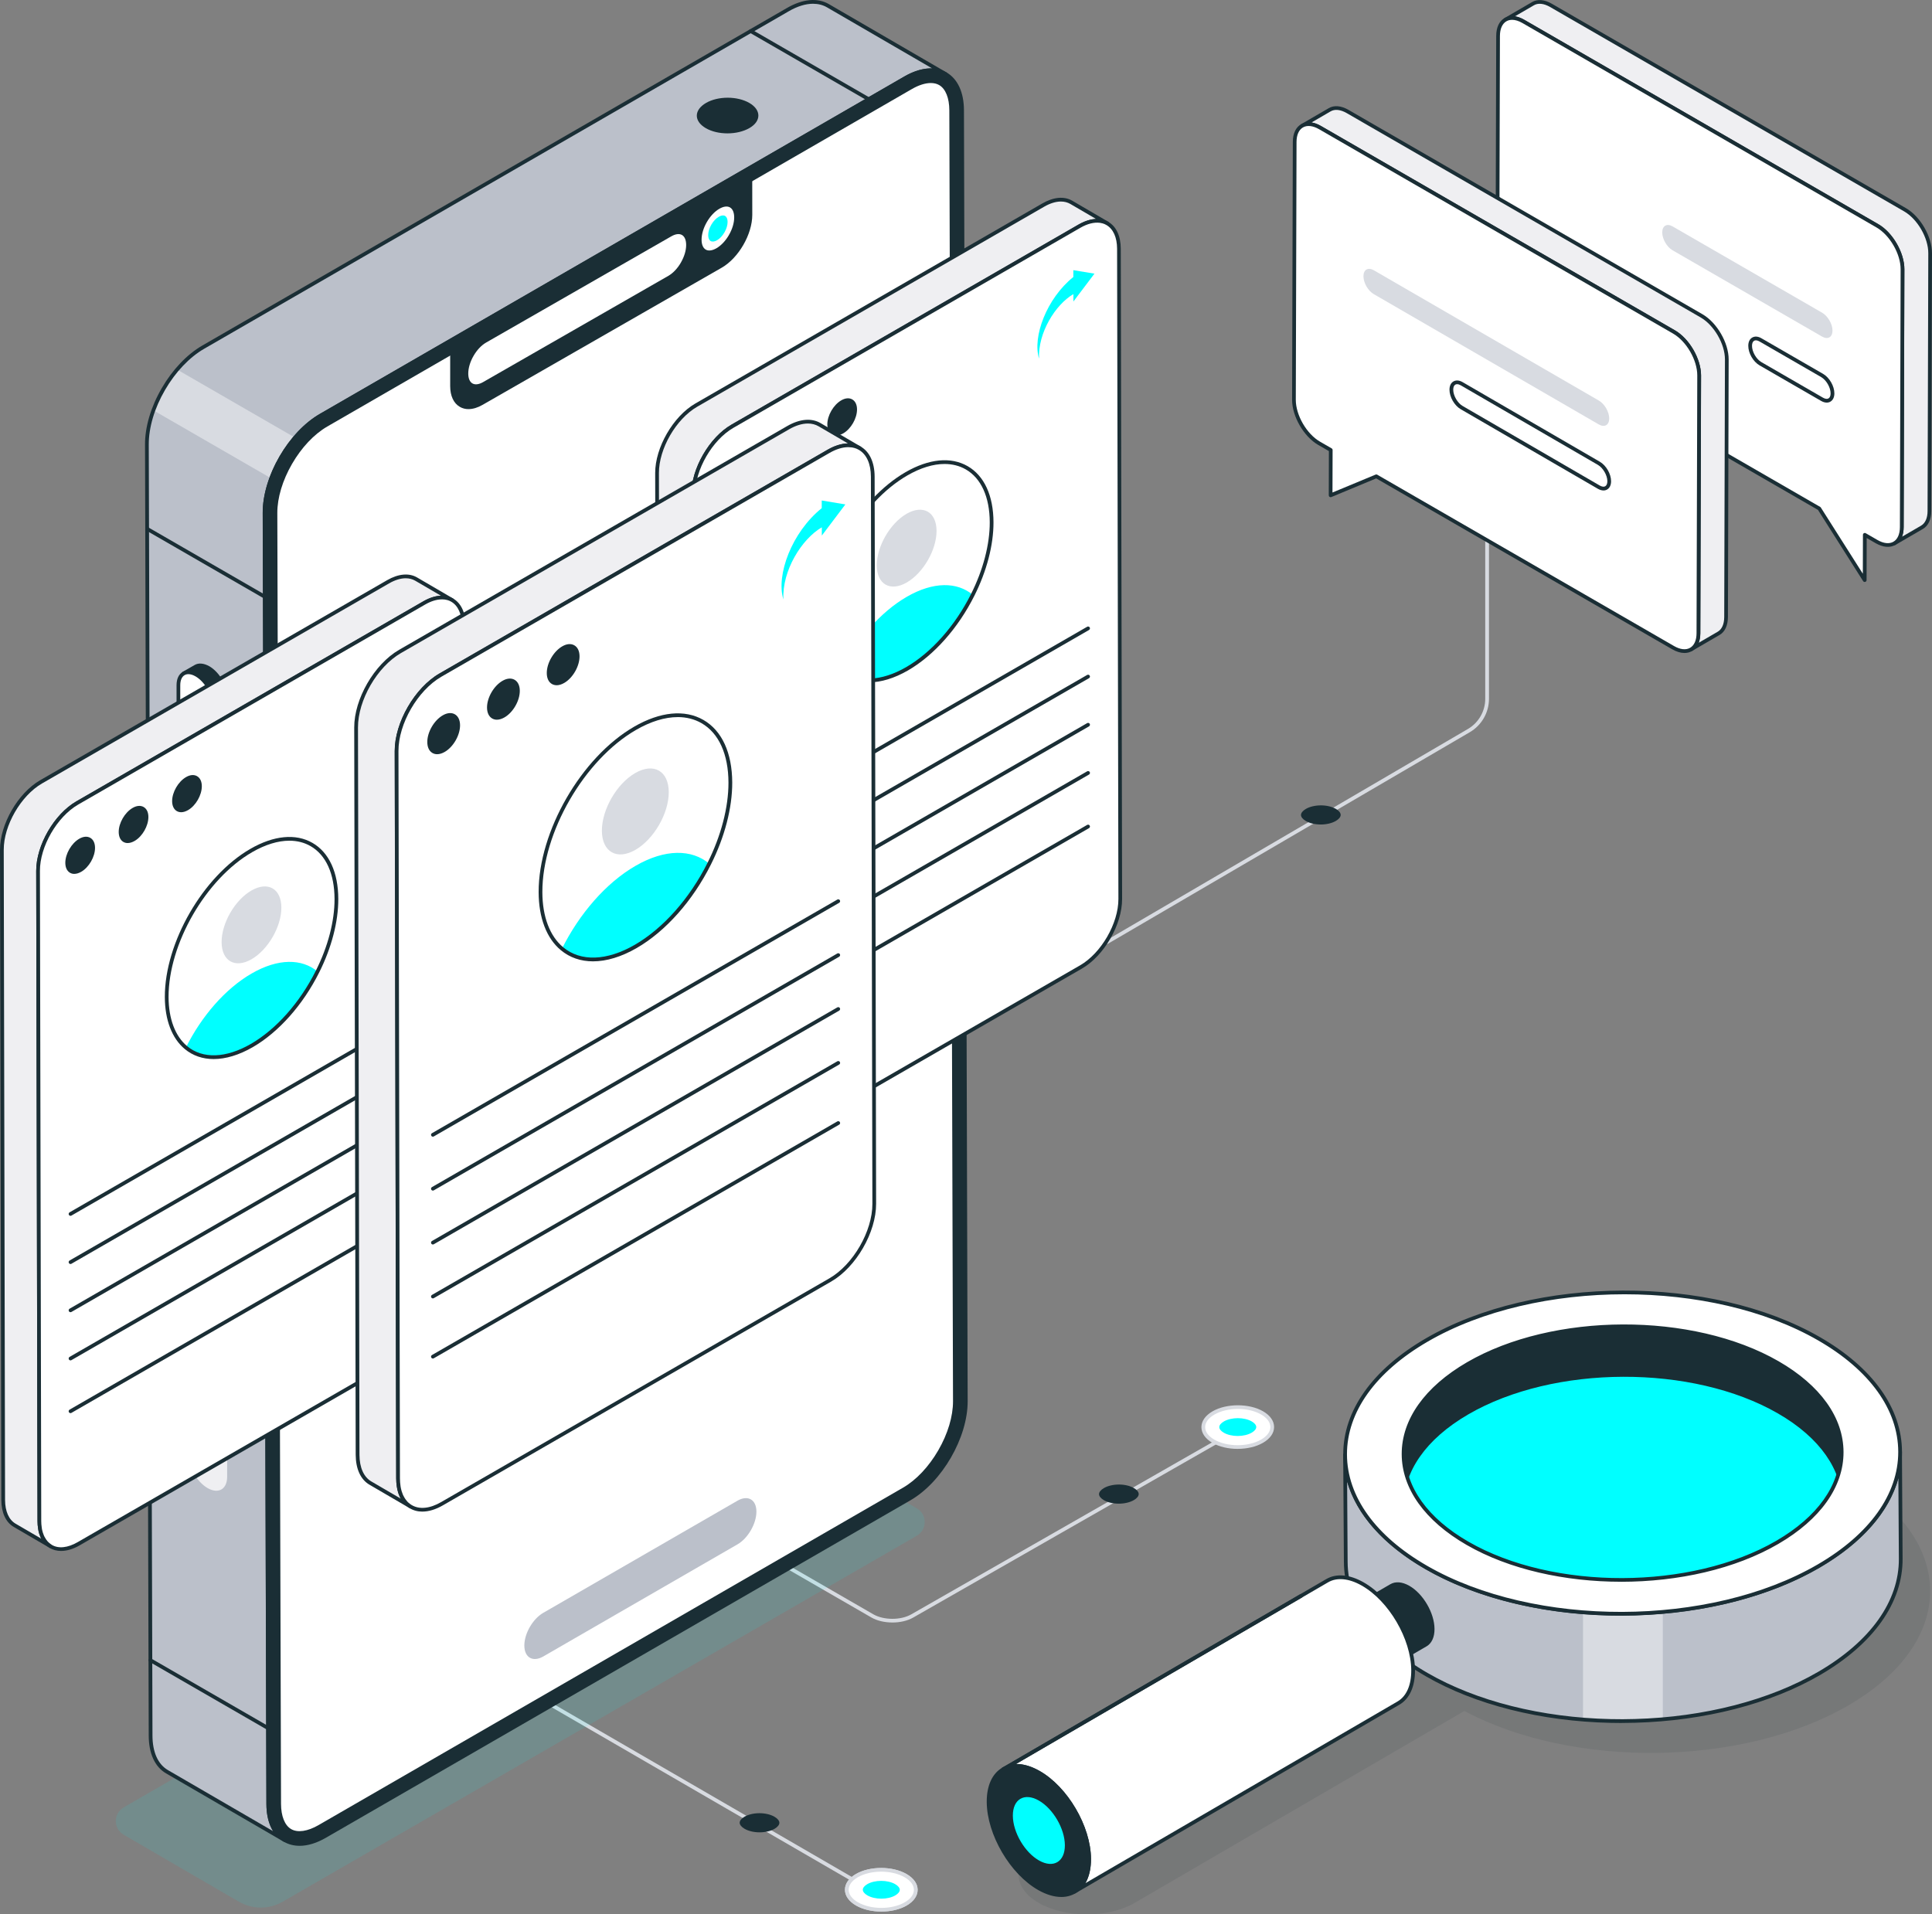 <?xml version="1.0" encoding="UTF-8"?>
<svg id="Layer_2" data-name="Layer 2" xmlns="http://www.w3.org/2000/svg" viewBox="0 0 1084.01 1074.25">
  <rect x="0" y="0" width="1084.01" height="1074.25" fill="#808080" stroke="none"/>
  <defs>
    <style>
      .cls-1 {
        fill: aqua;
      }

      .cls-2 {
        fill: #efeff2;
      }

      .cls-3 {
        fill: #fff;
      }

      .cls-4 {
        fill: #1a2e35;
      }

      .cls-5 {
        fill: #d8dbe1;
      }

      .cls-6 {
        isolation: isolate;
      }

      .cls-7 {
        fill: #bbc0ca;
      }

      .cls-8 {
        opacity: .1;
      }
    </style>
  </defs>
  <g id="Layer_1-2" data-name="Layer 1">
    <g>
      <g>
        <g>
          <path class="cls-3" d="M480.84,1068.36c-7.58-4.38-7.62-11.47-.09-15.85,7.53-4.38,19.78-4.37,27.36,0,7.58,4.38,7.62,11.47.09,15.85s-19.78,4.38-27.36,0Z"/>
          <path class="cls-5" d="M494.53,1072.67c-5.15,0-10.29-1.13-14.22-3.4h0c-4.02-2.32-6.23-5.47-6.23-8.86,0-3.37,2.17-6.5,6.14-8.8,7.81-4.54,20.56-4.54,28.42,0,4.01,2.32,6.23,5.46,6.23,8.85,0,3.37-2.17,6.5-6.14,8.81-3.91,2.27-9.05,3.4-14.19,3.4ZM481.36,1067.46c7.27,4.2,19.08,4.2,26.31,0,3.3-1.91,5.11-4.4,5.1-6.99,0-2.61-1.84-5.11-5.18-7.04-7.27-4.2-19.08-4.21-26.32,0-3.29,1.91-5.1,4.39-5.1,6.99,0,2.62,1.85,5.12,5.19,7.05h0Z"/>
        </g>
        <path class="cls-1" d="M494.43,1055.44c2.95,0,5.81.67,7.85,1.85,1.63.94,2.57,2.1,2.57,3.17,0,1.06-.92,2.21-2.52,3.14-2.01,1.17-4.86,1.84-7.81,1.84-2.95,0-5.81-.67-7.84-1.84-1.63-.94-2.57-2.1-2.57-3.18,0-1.06.92-2.21,2.52-3.14,2.01-1.17,4.86-1.84,7.81-1.84Z"/>
      </g>
      <g>
        <path class="cls-5" d="M500.69,910.46c-4.26,0-8.53-.94-11.79-2.82l-79.68-46.01c-.5-.29-.67-.93-.38-1.43.29-.51.94-.67,1.43-.38l79.68,46.01c5.93,3.42,15.56,3.43,21.45,0l181.29-103.67c.5-.29,1.14-.11,1.43.39.29.5.11,1.14-.39,1.43l-181.28,103.67c-3.23,1.88-7.49,2.82-11.75,2.82Z"/>
        <path class="cls-5" d="M490.89,1063c-.18,0-.36-.05-.52-.14l-322.57-187c-.5-.29-.67-.93-.38-1.43.29-.5.93-.67,1.43-.38l322.57,187c.5.29.67.93.38,1.43-.19.34-.54.52-.9.52Z"/>
        <g>
          <path class="cls-3" d="M778.17,774.6c-7.58,4.38-7.62,11.47-.09,15.85s19.79,4.37,27.36,0c7.58-4.38,7.62-11.47.09-15.85-7.53-4.38-19.78-4.38-27.36,0Z"/>
          <path class="cls-5" d="M791.74,794.76c-5.15,0-10.28-1.13-14.19-3.4-3.96-2.3-6.14-5.43-6.14-8.81,0-3.39,2.22-6.54,6.24-8.86,7.85-4.54,20.6-4.54,28.41,0,3.97,2.3,6.15,5.43,6.14,8.8,0,3.39-2.22,6.54-6.23,8.86-3.93,2.27-9.08,3.4-14.23,3.4ZM791.86,772.36c-4.77,0-9.53,1.05-13.17,3.15h0c-3.34,1.93-5.19,4.43-5.19,7.05,0,2.59,1.81,5.08,5.1,6.99,7.22,4.2,19.03,4.2,26.31,0,3.34-1.93,5.18-4.43,5.19-7.05,0-2.59-1.81-5.08-5.11-6.99-3.61-2.1-8.37-3.15-13.13-3.15ZM778.17,774.6h.02-.02Z"/>
        </g>
        <path class="cls-1" d="M791.76,787.52c2.95,0,5.81-.67,7.85-1.85,1.63-.94,2.57-2.1,2.57-3.17,0-1.06-.92-2.21-2.52-3.14-2.01-1.17-4.86-1.84-7.81-1.84-2.95,0-5.81.67-7.84,1.84-1.63.94-2.57,2.1-2.57,3.18,0,1.06.92,2.21,2.52,3.14,2.01,1.17,4.86,1.84,7.81,1.84Z"/>
        <path class="cls-5" d="M621.25,529.64c-.36,0-.71-.19-.9-.52-.29-.5-.12-1.14.38-1.43l202.89-118.63c6-3.49,9.72-9.96,9.72-16.9v-229.86c0-.58.47-1.05,1.05-1.05s1.05.47,1.05,1.05v229.86c0,7.68-4.13,14.85-10.76,18.71l-202.89,118.63c-.16.1-.35.14-.53.14Z"/>
        <g class="cls-8">
          <path class="cls-1" d="M514.4,861.78l-355.84,205.38c-7.6,4.38-16.96,4.37-24.54-.04l-64.63-37.56c-5.89-3.43-5.88-11.94.02-15.35l363.56-209.96c2.75-1.59,6.14-1.58,8.89.01l72.56,42.16c5.89,3.43,5.88,11.94-.02,15.35Z"/>
        </g>
        <g>
          <path class="cls-7" d="M464.5,3.17c-5.72-3.3-13.72-2.82-22.5,2.26L114,194.84c-5.28,3.05-10.26,7.38-14.61,12.55-2.85,3.3-5.46,7-7.69,10.86-2.23,3.86-4.13,7.87-5.62,12.01-2.37,6.47-3.7,13.06-3.64,19.25l2.06,724.37c-.01,10.04,3.51,17.06,9.19,20.34l66.09,38.36c-5.72-3.3-9.27-10.35-9.25-20.32l-2.1-724.39c-.05-6.29,1.3-12.92,3.76-19.44,1.49-4.13,3.43-8.12,5.66-11.98s4.82-7.53,7.69-10.86c4.33-5.13,9.28-9.42,14.5-12.45L507.99,43.79c8.87-5.08,16.78-5.56,22.62-2.19L464.5,3.17Z"/>
          <path class="cls-5" d="M165.54,245.58l-66.14-38.18c-2.85,3.3-5.46,7-7.69,10.86-2.23,3.86-4.13,7.87-5.62,12.01l66.1,38.16c1.49-4.13,3.43-8.12,5.66-11.98s4.82-7.53,7.69-10.86Z"/>
          <path class="cls-4" d="M159.76,1033.64c-.18,0-.36-.05-.52-.14h0s-.05-.03-.07-.04l-65.99-38.33c-6.27-3.62-9.73-11.17-9.73-21.24l-2.08-724.37c-.05-9.96,3.3-21.25,9.44-31.79,6.05-10.39,14.1-18.84,22.66-23.81L441.46,4.53c8.83-5.13,17.2-5.93,23.57-2.25l66.1,38.39c.5.29.67.93.38,1.43-.3.5-.95.67-1.43.38h-.03c-5.67-3.27-13.31-2.48-21.53,2.21L180.56,234.05c-8.24,4.76-15.99,12.89-21.82,22.91-6.01,10.32-9.29,21.3-9.25,30.9l2.07,724.37c-.03,9.28,3.07,16.18,8.72,19.45h0c.5.29.67.93.38,1.43-.2.33-.55.52-.91.52ZM456.21,2.1c-4.18,0-8.84,1.42-13.69,4.24L114.52,195.73c-8.26,4.79-16.04,12.98-21.9,23.05-5.95,10.21-9.19,21.13-9.15,30.72l2.08,724.37c0,9.3,3.09,16.19,8.69,19.43l58.97,34.25c-2.46-3.96-3.75-9.18-3.73-15.33l-2.07-724.37c-.05-9.97,3.34-21.32,9.53-31.96,6.01-10.32,14.03-18.73,22.58-23.67L507.49,42.88c5.51-3.15,10.91-4.65,15.58-4.46l-59.09-34.32c-2.3-1.33-4.93-1.99-7.77-1.99Z"/>
          <g>
            <line class="cls-3" x1="487.42" y1="55.67" x2="421.2" y2="17.44"/>
            <path class="cls-4" d="M487.42,56.72c-.18,0-.36-.05-.52-.14l-66.23-38.23c-.5-.29-.67-.93-.38-1.43.29-.51.94-.67,1.43-.38l66.23,38.23c.5.29.67.93.38,1.43-.2.34-.55.52-.91.52Z"/>
          </g>
          <g>
            <g class="cls-6">
              <g>
                <path class="cls-4" d="M116.91,374.75c-2.79-1.55-5.31-1.75-7.12-.7l-6.72,3.85c1.85-1.02,4.34-.85,7.12.7,5.56,3.21,10.06,11.03,10.08,17.47v56.28c-.03,3.28-1.17,5.54-3,6.62l6.72-3.85c1.84-1.08,2.97-3.34,3-6.62v-56.28c-.01-6.44-4.51-14.26-10.08-17.47Z"/>
                <path class="cls-4" d="M117.27,460.02c-.36,0-.71-.19-.9-.52-.29-.5-.12-1.14.37-1.43,1.58-.93,2.46-2.97,2.48-5.73v-56.27c-.02-6.1-4.3-13.53-9.56-16.56-2.35-1.31-4.52-1.56-6.1-.69-.5.28-1.13.1-1.42-.41-.28-.5-.11-1.14.39-1.42l6.72-3.85c2.18-1.26,5.08-1.01,8.15.7,0,0,.01,0,.02,0,5.83,3.37,10.59,11.61,10.6,18.38v56.28c-.03,3.53-1.28,6.2-3.52,7.52l-6.73,3.86c-.16.09-.34.14-.52.14ZM107.68,376.46c.98.24,2,.65,3.03,1.22,5.94,3.43,10.6,11.5,10.62,18.38v56.28c-.02,1.23-.17,2.36-.47,3.36l2.62-1.5c1.57-.93,2.45-2.96,2.47-5.72v-56.27c-.01-6.1-4.29-13.52-9.54-16.56-2.4-1.33-4.56-1.58-6.08-.71l-2.64,1.51Z"/>
              </g>
              <g>
                <path class="cls-3" d="M120.26,396.08c0-6.46-4.51-14.27-10.09-17.47-5.57-3.2-10.09-.56-10.09,5.9v56.29c0,6.46,4.52,14.27,10.09,17.47,5.57,3.2,10.09.56,10.09-5.9v-56.29Z"/>
                <path class="cls-4" d="M114.66,460.68c-1.56,0-3.25-.5-4.99-1.5-5.85-3.35-10.61-11.6-10.61-18.38v-56.29c0-3.52,1.23-6.18,3.48-7.49,2.23-1.29,5.14-1.06,8.16.68,5.85,3.35,10.61,11.6,10.61,18.38v56.29c0,3.52-1.23,6.18-3.48,7.49-.95.55-2.02.82-3.17.82ZM105.71,378.3c-.78,0-1.5.18-2.12.54-1.58.91-2.45,2.93-2.45,5.67v56.29c0,6.11,4.29,13.54,9.56,16.56,2.35,1.35,4.51,1.6,6.07.68,1.58-.91,2.45-2.93,2.45-5.67v-56.29h0c0-6.11-4.29-13.54-9.56-16.56-1.42-.81-2.76-1.22-3.95-1.22ZM121.31,396.08h.02-.02Z"/>
              </g>
              <path class="cls-2" d="M127.43,692.74c0-7-4.89-15.47-10.93-18.94-6.04-3.46-10.93-.6-10.93,6.39l.02,135.93c0,7,4.89,15.47,10.93,18.94,6.04,3.46,10.93.6,10.93-6.39l-.02-135.93Z"/>
              <path class="cls-4" d="M121.33,689.37c0,3.04-2.14,4.25-4.77,2.75-2.66-1.52-4.77-5.18-4.77-8.21,0-3.12,2.11-4.35,4.77-2.83,2.62,1.5,4.77,5.18,4.77,8.29Z"/>
            </g>
            <g>
              <g>
                <path class="cls-4" d="M182.32,1030.36c-17.52,10.11-31.74,2.01-31.8-18.12l-2.07-724.36c-.06-20.13,14.07-44.61,31.59-54.72L508.02,43.78c17.52-10.11,31.74-2.01,31.8,18.12l2.07,724.36c.06,20.13-14.07,44.61-31.59,54.72l-327.98,189.37Z"/>
                <path class="cls-4" d="M168.08,1035.77c-3.2,0-6.17-.75-8.79-2.26-6.3-3.63-9.79-11.18-9.82-21.28l-2.08-724.37c-.06-20.42,14.35-45.37,32.12-55.63L507.49,42.87c8.84-5.11,17.21-5.9,23.55-2.25,6.3,3.63,9.79,11.18,9.82,21.28l2.08,724.37c.06,20.42-14.35,45.37-32.12,55.63l-327.98,189.37c-5.19,3-10.21,4.51-14.76,4.51ZM522.25,40.46c-4.18,0-8.85,1.42-13.71,4.22L180.56,234.06c-17.19,9.93-31.13,34.06-31.07,53.81l2.08,724.37c.02,9.31,3.14,16.22,8.77,19.46,5.67,3.26,13.29,2.47,21.46-2.25l.52.91-.52-.91,327.98-189.37c17.19-9.93,31.13-34.07,31.07-53.81l-2.08-724.37c-.02-9.31-3.14-16.22-8.77-19.46-2.3-1.32-4.91-1.98-7.75-1.98Z"/>
              </g>
              <g>
                <path class="cls-3" d="M527.48,46.83c3.92,2.26,6.2,7.77,6.22,15.08l2.07,724.37c.03,8.68-2.94,18.64-8.39,28.06-5.42,9.39-12.58,16.98-20.15,21.37l-327.98,189.36c-6.43,3.72-12.42,4.55-16.41,2.25-3.92-2.26-6.2-7.77-6.22-15.08l-2.07-724.37c-.03-8.68,2.94-18.64,8.39-28.06,5.42-9.39,12.58-16.98,20.15-21.37L511.07,49.08c6.43-3.72,12.42-4.55,16.41-2.25Z"/>
                <path class="cls-4" d="M168.06,1029.64c-2.15,0-4.09-.47-5.73-1.42-4.27-2.46-6.73-8.29-6.74-15.98l-2.08-724.37c-.03-8.86,3-19.01,8.52-28.59,5.51-9.55,12.81-17.27,20.53-21.75L510.55,48.18c6.78-3.93,13.14-4.74,17.46-2.25h0c4.26,2.46,6.72,8.29,6.74,15.98l2.07,724.37c.03,8.86-3,19.01-8.52,28.59-5.52,9.55-12.81,17.27-20.53,21.75l-327.97,189.36c-4.2,2.43-8.23,3.67-11.72,3.67ZM522.26,46.59c-3.1,0-6.78,1.15-10.66,3.4L183.62,239.35c-7.41,4.3-14.43,11.75-19.77,20.98-5.35,9.26-8.27,19.04-8.25,27.53l2.08,724.37c.02,6.93,2.09,12.09,5.69,14.17,3.64,2.11,9.25,1.29,15.36-2.25l327.97-189.36c7.41-4.29,14.43-11.75,19.77-20.98,5.35-9.26,8.27-19.04,8.25-27.53l-2.07-724.37c-.02-6.92-2.1-12.09-5.69-14.17h0c-1.33-.77-2.92-1.15-4.7-1.15Z"/>
              </g>
              <g>
                <g>
                  <path class="cls-4" d="M270.25,226.29c4.87-2.78,128.45-73.68,134.18-76.97,9.16-5.26,16.61-18.17,16.62-28.74l-.02-19.27c-5.73,3.29-160.86,92.3-167.39,96.04v19.26c0,10.59,7.45,14.94,16.61,9.68Z"/>
                  <path class="cls-4" d="M262.89,229.58c-1.77,0-3.42-.42-4.88-1.27-3.5-2.02-5.42-6.18-5.42-11.7v-19.26c0-.37.2-.72.53-.91,6.53-3.75,161.66-92.75,167.39-96.04.32-.18.72-.19,1.04,0,.32.19.52.53.52.9l.02,19.27c0,10.92-7.7,24.23-17.15,29.65-5.53,3.17-129.32,74.2-134.18,76.97h0c-2.75,1.58-5.43,2.38-7.88,2.38ZM254.68,197.96v18.65c0,4.75,1.56,8.26,4.38,9.89,2.8,1.62,6.59,1.22,10.67-1.12h0c4.82-2.75,128.65-73.8,134.18-76.97,8.86-5.09,16.08-17.58,16.09-27.83l-.02-17.46c-17.02,9.77-154.01,88.37-165.3,94.84Z"/>
                </g>
                <g>
                  <path class="cls-3" d="M382.04,147.32c1.9-3.29,2.95-6.78,2.95-9.84,0-2.75-.83-4.75-2.35-5.62-1.5-.86-3.6-.6-5.93.73l-103.97,59.64c-2.64,1.52-5.14,4.17-7.05,7.47-1.91,3.31-2.96,6.83-2.96,9.9,0,2.72.83,4.69,2.34,5.56,1.5.87,3.62.61,5.96-.73l103.97-59.64c2.64-1.52,5.15-4.17,7.05-7.47Z"/>
                  <path class="cls-3" d="M409,131.85c1.9-3.29,2.94-6.78,2.94-9.83,0-2.75-.83-4.74-2.35-5.62-1.49-.87-3.61-.61-5.94.73-2.64,1.52-5.14,4.17-7.05,7.47-1.91,3.31-2.96,6.82-2.96,9.9,0,2.71.83,4.69,2.34,5.56,1.5.87,3.62.61,5.96-.73,2.65-1.52,5.16-4.18,7.07-7.48Z"/>
                  <path class="cls-1" d="M406.49,130.38c1.13-1.96,1.75-4.03,1.75-5.85,0-1.63-.5-2.82-1.4-3.34-.89-.52-2.14-.36-3.53.44-1.57.9-3.06,2.48-4.19,4.44-1.14,1.97-1.76,4.06-1.76,5.88,0,1.61.49,2.79,1.39,3.31.89.52,2.15.36,3.54-.43,1.58-.9,3.07-2.48,4.2-4.45Z"/>
                </g>
              </g>
            </g>
          </g>
          <path class="cls-4" d="M420.48,71.87c6.73-3.88,6.68-10.19,0-14.08-6.77-3.94-17.57-3.93-24.3-.05-6.9,3.99-6.94,10.24-.17,14.18,6.68,3.88,17.57,3.93,24.47-.05Z"/>
          <g>
            <line class="cls-3" x1="148.58" y1="334.88" x2="82.55" y2="296.77"/>
            <path class="cls-4" d="M148.58,335.93c-.18,0-.36-.05-.52-.14l-66.03-38.12c-.5-.29-.67-.93-.38-1.43.29-.5.94-.67,1.43-.38l66.03,38.12c.5.29.67.93.38,1.43-.2.34-.55.52-.91.52Z"/>
          </g>
          <g>
            <line class="cls-3" x1="150.39" y1="969.73" x2="84.37" y2="931.61"/>
            <path class="cls-4" d="M150.4,970.77c-.18,0-.36-.05-.52-.14l-66.02-38.11c-.5-.29-.67-.93-.38-1.43.29-.51.94-.67,1.43-.38l66.02,38.11c.5.29.67.93.38,1.43-.2.34-.55.52-.91.52Z"/>
          </g>
        </g>
        <g>
          <g>
            <g>
              <g class="cls-6">
                <g>
                  <path class="cls-2" d="M368.66,265.47l.74,364.88c.04,6.97,2.49,11.88,6.47,14.18l20.03,11.69c-.47-.31-.94-.62-1.36-1.01l-.04-.04c-.31-.23-.58-.51-.86-.82l-.04-.04c-.35-.39-.66-.78-.97-1.25l-.04-.04c-.35-.47-.66-.97-.9-1.52-.23-.39-.43-.82-.58-1.29-.19-.43-.35-.9-.51-1.4-.16-.47-.27-1.01-.39-1.52-.08-.31-.12-.62-.16-.94,0-.04-.04-.12-.04-.16-.04-.27-.08-.58-.12-.86-.04-.39-.08-.78-.12-1.17-.04-.66-.08-1.32-.08-1.99l-.74-364.88c-.04-14.03,9.78-31.1,22.02-38.15l194.68-112.25c4.25-2.45,8.22-3.35,11.57-2.92.47.04.94.16,1.36.27h.08c.43.12.86.27,1.29.43.08.04.12.04.19.08.39.16.74.35,1.09.55l-20.15-11.77c-4.01-2.34-9.59-2.03-15.74,1.52l-194.68,112.25c-12.2,7.05-22.06,24.12-22.02,38.15Z"/>
                  <path class="cls-4" d="M395.9,657.28c-.18,0-.36-.05-.53-.14l-20.03-11.69c-4.46-2.58-6.95-7.94-6.99-15.08l-.74-364.89c-.04-14.33,10.07-31.85,22.54-39.06l194.68-112.26c6.28-3.62,12.25-4.17,16.8-1.52l20.15,11.77c.5.29.67.92.38,1.42-.29.5-.92.68-1.42.4-.32-.17-.63-.35-.98-.49-.02-.01-.24-.1-.27-.11-.27-.09-.63-.22-1-.33-.07,0-.13-.02-.18-.03-.36-.1-.77-.2-1.17-.24-3.33-.42-7.09.54-10.96,2.78l-194.68,112.26c-11.89,6.85-21.53,23.56-21.49,37.24l.74,364.88c0,.59.03,1.17.07,1.75l.24,2.12c.04.11.05.18.05.3.02.15.06.41.12.68.13.58.23,1.04.37,1.45.15.48.29.91.47,1.29.17.5.34.86.53,1.19.25.56.5.98.84,1.43.35.51.63.86.95,1.21.31.34.52.56.75.72.5.46.93.73,1.36,1.02.47.31.61.95.31,1.43-.2.32-.54.49-.89.49ZM595.26,113.09c-2.85,0-6.05.97-9.38,2.89l-194.68,112.25c-11.89,6.87-21.53,23.58-21.49,37.24h0l.74,364.88c.04,6.37,2.15,11.08,5.94,13.28l14.38,8.39s-.03-.07-.04-.1c-.21-.33-.44-.83-.62-1.37-.17-.36-.34-.87-.52-1.42-.15-.44-.27-.98-.38-1.49-.11-.44-.16-.8-.2-1.15-.04-.11-.05-.16-.05-.28l-.23-1.92c-.05-.85-.08-1.47-.08-2.09l-.74-364.88c-.04-14.35,10.07-31.87,22.54-39.06l194.68-112.25c3.38-1.95,6.73-3.02,9.82-3.15l-14.38-8.4c-1.57-.91-3.36-1.37-5.31-1.37Z"/>
                </g>
                <g>
                  <path class="cls-3" d="M388.97,277.32l.74,364.88c0,.66.04,1.32.08,1.99.04.39.08.78.12,1.17.04.27.08.59.12.86,0,.04.04.12.04.16.04.31.08.62.16.94.12.51.23,1.05.39,1.52.16.51.31.97.51,1.4.16.47.35.9.58,1.29.27.55.58,1.05.9,1.52l.04.04c.31.47.62.86.97,1.25l.04.04c.27.31.55.58.86.82l.04.04c.43.39.9.7,1.36,1.01l.04.04c4.01,2.45,9.66,2.18,15.9-1.44l194.68-112.21c12.24-7.05,22.09-24.16,22.06-38.19l-.74-364.84c-.04-7.05-2.53-11.96-6.59-14.26-.35-.19-.7-.39-1.09-.55-.08-.04-.12-.04-.19-.08-.43-.16-.86-.31-1.29-.43h-.08c-.43-.12-.9-.23-1.36-.27-3.35-.43-7.33.47-11.57,2.92l-194.68,112.25c-12.24,7.05-22.06,24.12-22.02,38.15Z"/>
                  <path class="cls-4" d="M401.9,658.91c-2.39,0-4.6-.58-6.51-1.74-.08-.05-.15-.11-.22-.17-.37-.23-.88-.57-1.35-1-.31-.23-.63-.54-.98-.94-.41-.45-.76-.88-1.1-1.39-.38-.54-.71-1.09-1-1.68-.24-.38-.47-.89-.64-1.42-.17-.36-.34-.87-.52-1.42-.15-.44-.27-.98-.38-1.49-.11-.44-.16-.8-.2-1.15-.04-.11-.05-.16-.05-.28l-.23-1.92c-.05-.85-.08-1.47-.08-2.09l-.74-364.88c-.04-14.35,10.07-31.87,22.54-39.06l194.68-112.25c4.29-2.47,8.49-3.52,12.23-3.05.45.04.94.15,1.4.27.07,0,.14.02.18.03.46.12.91.29,1.37.45.04.01.27.11.3.12.36.14.75.35,1.13.57,4.56,2.59,7.09,7.97,7.12,15.17l.74,364.85c.04,14.36-10.09,31.9-22.58,39.1l-194.68,112.21c-3.62,2.1-7.21,3.17-10.46,3.17ZM396.57,655.43c3.88,2.31,9.1,1.77,14.74-1.51l194.68-112.21c11.91-6.87,21.57-23.59,21.53-37.28l-.74-364.84c-.03-6.42-2.18-11.16-6.05-13.35-.31-.17-.62-.34-.97-.49-.02-.01-.24-.1-.27-.11-.27-.09-.63-.22-1-.33-.07,0-.13-.02-.18-.03-.36-.1-.77-.2-1.17-.24-3.33-.42-7.09.54-10.96,2.78l-194.68,112.26c-11.89,6.85-21.53,23.56-21.49,37.24h0l.74,364.88c0,.59.03,1.17.07,1.75l.24,2.12c.04.11.05.18.05.3.02.15.06.41.12.68.13.58.23,1.04.37,1.45.15.48.29.91.47,1.29.17.5.34.86.53,1.19.29.58.58,1.04.86,1.47.32.46.6.82.92,1.17.31.34.52.56.75.72.5.46.93.73,1.36,1.02.02.02.06.04.09.07Z"/>
                </g>
              </g>
              <g>
                <g>
                  <path class="cls-4" d="M412.61,260.16c4-2.31,7.24-.41,7.25,4.19.01,4.66-3.2,10.23-7.21,12.54-4.11,2.37-7.34.53-7.36-4.13-.01-4.6,3.2-10.23,7.31-12.6Z"/>
                  <path class="cls-4" d="M409.3,278.98c-.87,0-1.68-.2-2.4-.62-1.7-.98-2.64-2.96-2.64-5.6-.01-5.03,3.43-10.96,7.83-13.51h0c2.27-1.31,4.45-1.48,6.16-.5,1.71.99,2.66,2.97,2.67,5.6.01,5.03-3.38,10.94-7.73,13.45-1.36.78-2.68,1.18-3.89,1.18ZM413.13,261.07c-3.75,2.17-6.8,7.41-6.78,11.69,0,1.85.57,3.2,1.59,3.78,1.05.61,2.53.4,4.19-.55,3.7-2.13,6.69-7.35,6.68-11.63,0-1.85-.58-3.19-1.62-3.79-1.03-.59-2.48-.41-4.07.5h0Z"/>
                </g>
                <g>
                  <path class="cls-4" d="M442.58,242.86c4-2.31,7.24-.41,7.25,4.19.01,4.66-3.2,10.23-7.21,12.54-4.11,2.37-7.34.53-7.36-4.13-.01-4.6,3.2-10.23,7.31-12.6Z"/>
                  <path class="cls-4" d="M439.27,261.68c-.87,0-1.68-.2-2.4-.62-1.69-.98-2.64-2.96-2.64-5.6-.01-5.03,3.43-10.97,7.84-13.51,2.26-1.31,4.45-1.49,6.15-.51,1.72.98,2.66,2.97,2.67,5.6.02,5.03-3.38,10.94-7.73,13.45-1.36.78-2.68,1.18-3.88,1.18ZM445.8,242.92c-.8,0-1.72.28-2.69.85h0c-3.75,2.17-6.8,7.41-6.79,11.69,0,1.85.57,3.2,1.6,3.78,1.03.6,2.52.4,4.19-.56,3.7-2.13,6.7-7.35,6.68-11.63,0-1.85-.58-3.2-1.62-3.79-.4-.23-.86-.34-1.37-.34ZM442.58,242.86h.02-.02Z"/>
                </g>
                <g>
                  <path class="cls-4" d="M472.55,225.55c4-2.31,7.24-.41,7.25,4.19.01,4.66-3.2,10.23-7.21,12.54-4.11,2.37-7.34.53-7.36-4.13-.01-4.6,3.2-10.23,7.31-12.6Z"/>
                  <path class="cls-4" d="M469.24,244.37c-.87,0-1.68-.2-2.4-.62-1.69-.98-2.63-2.96-2.64-5.6-.01-5.03,3.43-10.96,7.83-13.51h0c2.26-1.31,4.45-1.49,6.16-.51,1.72.99,2.66,2.98,2.67,5.6.01,5.03-3.38,10.94-7.73,13.45-1.36.78-2.68,1.18-3.89,1.18ZM473.07,226.46h0c-3.75,2.17-6.8,7.41-6.78,11.69,0,1.85.57,3.2,1.59,3.78,1.03.6,2.53.4,4.19-.56,3.7-2.13,6.69-7.35,6.68-11.63,0-1.85-.58-3.19-1.62-3.79-1.04-.6-2.48-.41-4.07.5Z"/>
                </g>
              </g>
            </g>
            <path class="cls-1" d="M602.22,151.6l11.86,1.96-11.81,15.63v-4.15c-10.11,5.87-19.99,21.77-19.27,36.2-3.78-12.17,4.16-33.69,19.23-45.8v-3.84Z"/>
          </g>
          <g>
            <g>
              <path class="cls-1" d="M508.8,334.88c14.91-8.61,28.24-8.42,36.99-1.1-8.68,17.34-21.97,32.9-36.88,41.51-14.91,8.61-28.24,8.42-36.99,1.14,8.68-17.39,21.97-32.95,36.88-41.55Z"/>
              <path class="cls-5" d="M508.66,288.32c9.26-5.34,16.79-1.07,16.82,9.59.03,10.64-7.46,23.6-16.71,28.95-9.26,5.34-16.79,1.05-16.82-9.59-.03-10.66,7.46-23.61,16.71-28.95Z"/>
            </g>
            <path class="cls-4" d="M487.51,382.9c-6.17,0-11.72-1.88-16.24-5.65-7.16-5.95-11.13-16.31-11.16-29.17-.09-30.51,21.43-67.79,47.96-83.11,13.1-7.57,25.48-8.78,34.86-3.38,9.31,5.35,14.46,16.55,14.5,31.51h0c.03,12.72-3.78,27.34-10.71,41.17-9.14,18.24-22.73,33.53-37.28,41.95-7.72,4.45-15.2,6.69-21.93,6.69ZM529.97,260.36c-6.37,0-13.47,2.16-20.85,6.42-25.96,14.99-47.01,51.45-46.92,81.29.03,12.23,3.72,22.01,10.4,27.56,8.73,7.28,21.78,6.83,35.78-1.24,14.21-8.21,27.49-23.18,36.46-41.07,6.79-13.54,10.52-27.82,10.49-40.22h0c-.04-14.19-4.82-24.74-13.45-29.7-3.54-2.03-7.55-3.04-11.91-3.04Z"/>
          </g>
          <g>
            <line class="cls-3" x1="407.19" y1="469.8" x2="610.52" y2="352.6"/>
            <path class="cls-4" d="M407.19,470.85c-.36,0-.71-.19-.91-.52-.29-.5-.11-1.14.38-1.43l203.33-117.2c.49-.28,1.13-.12,1.43.38.29.5.11,1.14-.38,1.43l-203.33,117.2c-.16.09-.34.14-.52.14Z"/>
          </g>
          <g>
            <line class="cls-3" x1="407.19" y1="496.84" x2="610.52" y2="379.64"/>
            <path class="cls-4" d="M407.19,497.89c-.36,0-.71-.19-.91-.52-.29-.5-.11-1.14.38-1.43l203.33-117.2c.49-.28,1.13-.12,1.43.38.29.5.11,1.14-.38,1.43l-203.33,117.2c-.16.09-.34.14-.52.14Z"/>
          </g>
          <g>
            <line class="cls-3" x1="407.19" y1="523.88" x2="610.52" y2="406.68"/>
            <path class="cls-4" d="M407.19,524.93c-.36,0-.71-.19-.91-.52-.29-.5-.11-1.14.38-1.43l203.33-117.2c.49-.28,1.13-.12,1.43.38.29.5.11,1.14-.38,1.43l-203.33,117.2c-.16.09-.34.14-.52.14Z"/>
          </g>
          <g>
            <line class="cls-3" x1="407.19" y1="550.93" x2="610.52" y2="433.72"/>
            <path class="cls-4" d="M407.19,551.97c-.36,0-.71-.19-.91-.52-.29-.5-.11-1.14.38-1.43l203.33-117.2c.49-.28,1.13-.12,1.43.38.29.5.11,1.14-.38,1.43l-203.33,117.2c-.16.09-.34.14-.52.14Z"/>
            <path class="cls-4" d="M407.19,582.04c-.36,0-.71-.19-.91-.52-.29-.5-.11-1.14.38-1.43l203.33-117.2c.49-.28,1.13-.12,1.43.38.29.5.11,1.14-.38,1.43l-203.33,117.2c-.16.09-.34.14-.52.14Z"/>
          </g>
          <path class="cls-3" d="M475.96,553.64c1.42-.82,2.69-1.27,3.79-1.39,1.09-.1,1.93.22,2.52.9.61.67.92,1.66.96,2.94l-2.45,1.65c-.13-1.35-.57-2.14-1.34-2.41-.75-.29-1.89.02-3.36.87-1.56.9-2.67,1.87-3.38,2.93-.71,1.06-1.07,2.04-1.07,2.97,0,.79.27,1.29.77,1.53.49.23,1.76,0,3.85-.64,2.09-.67,3.5-1.02,4.27-1.07,1.14-.05,1.97.22,2.5.84.55.59.82,1.49.82,2.67,0,1.19-.3,2.48-.88,3.86-.58,1.39-1.41,2.68-2.52,3.9-1.09,1.21-2.35,2.22-3.72,3.01-1.74,1.01-3.22,1.58-4.39,1.68-1.18.07-2.11-.27-2.78-1.05-.69-.79-1.04-1.92-1.08-3.38l2.41-1.62c.12,1.05.39,1.8.82,2.25.41.49,1.06.69,1.95.62.87-.06,1.86-.42,2.96-1.05.97-.56,1.84-1.23,2.59-1.98.75-.78,1.29-1.54,1.66-2.33.36-.79.54-1.55.54-2.22,0-.7-.17-1.21-.53-1.53-.35-.31-.93-.42-1.74-.3-.51.06-1.66.38-3.44.92-1.76.53-3.02.79-3.73.75-.91-.03-1.6-.31-2.07-.88-.45-.56-.67-1.36-.68-2.38,0-1.12.26-2.32.82-3.62.54-1.29,1.35-2.48,2.4-3.6,1.07-1.13,2.24-2.07,3.56-2.82Z"/>
        </g>
        <g>
          <g>
            <g>
              <g class="cls-6">
                <g>
                  <path class="cls-2" d="M1.05,476.87l.74,364.88c.04,6.97,2.49,11.88,6.47,14.18l20.03,11.69c-.47-.31-.94-.62-1.36-1.01l-.04-.04c-.31-.23-.58-.51-.86-.82l-.04-.04c-.35-.39-.66-.78-.97-1.25l-.04-.04c-.35-.47-.66-.97-.9-1.52-.23-.39-.43-.82-.58-1.29-.19-.43-.35-.9-.51-1.4-.16-.47-.27-1.01-.39-1.52-.08-.31-.12-.62-.16-.94,0-.04-.04-.12-.04-.16-.04-.27-.08-.58-.12-.86-.04-.39-.08-.78-.12-1.17-.04-.66-.08-1.32-.08-1.99l-.74-364.88c-.04-14.03,9.78-31.1,22.02-38.15l194.68-112.25c4.25-2.45,8.22-3.35,11.57-2.92.47.04.94.16,1.36.27h.08c.43.12.86.27,1.29.43.08.04.12.04.19.08.39.16.74.35,1.09.55l-20.15-11.77c-4.01-2.34-9.59-2.03-15.74,1.52L23.07,438.72c-12.2,7.05-22.06,24.12-22.02,38.15Z"/>
                  <path class="cls-4" d="M28.27,868.67c-.17,0-.35-.05-.51-.14l-20.03-11.69c-4.46-2.58-6.95-7.94-6.99-15.08L0,476.87c-.04-14.33,10.07-31.85,22.54-39.06l194.68-112.25c6.29-3.62,12.26-4.16,16.8-1.52l20.15,11.77c.5.29.67.92.38,1.42-.29.5-.92.68-1.42.4-.34-.19-.63-.35-.97-.49-.03-.01-.25-.1-.27-.11-.27-.09-.63-.22-1-.33-.07,0-.13-.01-.17-.03-.37-.1-.77-.2-1.18-.24-3.34-.42-7.08.54-10.96,2.79l-194.68,112.25c-11.89,6.86-21.53,23.56-21.49,37.24l.74,364.88c0,.58.03,1.16.07,1.75l.24,2.11c.03.1.05.2.05.31.03.2.07.44.12.68l.07.29c.09.39.18.8.3,1.15.15.48.29.9.47,1.3.17.49.34.85.53,1.19.25.55.51.99.83,1.42.36.51.64.87.96,1.22.3.33.52.54.75.71.5.45.91.72,1.32,1,.47.31.62.96.32,1.44-.2.32-.54.5-.89.5ZM227.65,324.49c-2.85,0-6.05.97-9.38,2.89L23.59,439.63c-11.89,6.87-21.53,23.58-21.49,37.24h0l.74,364.88c.04,6.37,2.15,11.08,5.94,13.28l14.38,8.39s-.03-.06-.04-.09c-.21-.34-.44-.84-.62-1.37-.17-.36-.34-.87-.52-1.42-.13-.4-.24-.86-.34-1.32l-.06-.27c-.08-.31-.12-.63-.16-.95-.03-.1-.06-.27-.06-.38l-.23-1.92c-.05-.86-.08-1.48-.08-2.1l-.74-364.88c-.04-14.35,10.07-31.87,22.54-39.06l194.68-112.25c3.38-1.95,6.73-3.02,9.82-3.15l-14.38-8.4c-1.57-.91-3.36-1.37-5.31-1.37Z"/>
                </g>
                <g>
                  <path class="cls-3" d="M21.35,488.72l.74,364.88c0,.66.04,1.32.08,1.99.04.39.08.78.12,1.17.04.27.08.59.12.86,0,.04.04.12.04.16.04.31.08.62.16.94.12.51.23,1.05.39,1.52.16.51.31.97.51,1.4.16.47.35.9.58,1.29.27.55.58,1.05.9,1.52l.04.04c.31.47.62.86.97,1.25l.04.04c.27.31.55.58.86.82l.04.04c.43.39.9.7,1.36,1.01l.04.04c4.01,2.45,9.66,2.18,15.9-1.44l194.68-112.21c12.24-7.05,22.09-24.16,22.06-38.19l-.74-364.84c-.04-7.05-2.53-11.96-6.59-14.26-.35-.19-.7-.39-1.09-.55-.08-.04-.12-.04-.19-.08-.43-.16-.86-.31-1.29-.43h-.08c-.43-.12-.9-.23-1.36-.27-3.35-.43-7.33.47-11.57,2.92l-194.68,112.25c-12.24,7.05-22.06,24.12-22.02,38.15Z"/>
                  <path class="cls-4" d="M34.29,870.31c-2.39,0-4.61-.58-6.51-1.74-.08-.05-.15-.11-.21-.17-.39-.24-.89-.58-1.35-1-.31-.23-.63-.54-.98-.94-.41-.46-.76-.88-1.1-1.4-.37-.54-.71-1.08-1-1.67-.24-.39-.47-.89-.64-1.42-.17-.36-.34-.87-.52-1.42-.13-.4-.24-.86-.34-1.32l-.06-.27c-.08-.31-.12-.63-.16-.95-.03-.1-.06-.27-.06-.38l-.23-1.92c-.05-.86-.08-1.48-.08-2.1l-.74-364.88c-.04-14.35,10.07-31.87,22.54-39.06l194.68-112.25c4.27-2.47,8.52-3.52,12.22-3.05.45.04.95.15,1.41.27.07,0,.14.02.19.03.45.12.9.29,1.36.45.04.01.27.11.3.12.34.13.72.34,1.1.54,4.59,2.61,7.12,8,7.16,15.19l.74,364.85c.04,14.36-10.09,31.9-22.58,39.1l-194.68,112.21c-3.62,2.1-7.21,3.17-10.46,3.17ZM247.98,336.34c-2.91,0-6.12.98-9.41,2.88l-194.68,112.25c-11.89,6.86-21.53,23.56-21.49,37.24h0s.74,364.88.74,364.88c0,.58.03,1.16.07,1.75l.24,2.11c.03.1.05.2.05.31.03.2.07.44.12.68l.07.29c.09.39.18.8.3,1.15.15.48.29.9.47,1.3.17.49.34.85.53,1.19.29.57.58,1.04.87,1.47.32.46.61.82.92,1.17.3.33.52.54.75.71.5.45.91.72,1.32,1,.07.04.16.12.21.17,3.7,2.24,8.97,1.72,14.65-1.59l194.68-112.21c11.91-6.87,21.57-23.59,21.53-37.28l-.74-364.84c-.04-6.41-2.19-11.16-6.05-13.35-.33-.18-.63-.35-.96-.48-.03-.01-.25-.1-.27-.11-.27-.09-.63-.22-1-.33-.07,0-.13-.01-.17-.03-.37-.1-.77-.2-1.18-.24-.51-.06-1.02-.1-1.55-.1Z"/>
                </g>
              </g>
              <g>
                <g>
                  <path class="cls-4" d="M45,471.56c4-2.31,7.24-.41,7.25,4.19.01,4.66-3.2,10.23-7.21,12.54-4.11,2.37-7.34.53-7.36-4.13-.01-4.6,3.2-10.23,7.31-12.6Z"/>
                  <path class="cls-4" d="M41.69,490.38c-.87,0-1.68-.2-2.4-.62-1.69-.98-2.64-2.96-2.64-5.6-.01-5.03,3.43-10.97,7.84-13.51h0c2.27-1.3,4.44-1.49,6.16-.51,1.71.98,2.66,2.97,2.67,5.6.01,5.03-3.38,10.94-7.73,13.45-1.36.78-2.68,1.18-3.88,1.18ZM48.22,471.62c-.8,0-1.72.29-2.69.85h0c-3.75,2.17-6.8,7.41-6.79,11.69,0,1.85.57,3.2,1.6,3.78,1.03.6,2.52.4,4.19-.56,3.7-2.13,6.69-7.35,6.68-11.63,0-1.85-.58-3.19-1.62-3.79-.4-.23-.86-.34-1.37-.34ZM45,471.56h.02-.02Z"/>
                </g>
                <g>
                  <path class="cls-4" d="M74.97,454.26c4-2.31,7.24-.41,7.25,4.19.01,4.66-3.2,10.23-7.21,12.54-4.11,2.37-7.34.53-7.36-4.13-.01-4.6,3.2-10.23,7.31-12.6Z"/>
                  <path class="cls-4" d="M71.65,473.08c-.87,0-1.68-.21-2.4-.62-1.69-.98-2.63-2.96-2.64-5.6-.02-5.03,3.42-10.97,7.83-13.51,2.26-1.31,4.45-1.48,6.15-.51,1.72.99,2.67,2.97,2.67,5.6.01,5.03-3.38,10.94-7.73,13.45-1.36.78-2.68,1.18-3.89,1.18ZM78.18,454.32c-.8,0-1.72.29-2.69.85h0c-3.75,2.17-6.8,7.41-6.78,11.69,0,1.85.57,3.2,1.59,3.78,1.04.61,2.53.4,4.19-.55,3.7-2.13,6.69-7.35,6.68-11.63,0-1.85-.58-3.19-1.62-3.79-.4-.23-.86-.34-1.37-.34ZM74.97,454.26h.02-.02Z"/>
                </g>
                <g>
                  <path class="cls-4" d="M104.94,436.95c4-2.31,7.24-.41,7.25,4.19.01,4.66-3.2,10.23-7.21,12.54-4.11,2.37-7.34.53-7.36-4.13-.01-4.6,3.2-10.23,7.31-12.6Z"/>
                  <path class="cls-4" d="M101.62,455.77c-.87,0-1.68-.21-2.4-.62-1.69-.98-2.63-2.96-2.64-5.59-.01-5.03,3.43-10.97,7.83-13.51h0c2.27-1.31,4.46-1.48,6.16-.5,1.71.99,2.66,2.98,2.67,5.6.01,5.03-3.38,10.94-7.73,13.45-1.36.78-2.68,1.18-3.89,1.18ZM105.46,437.86c-3.75,2.17-6.8,7.41-6.78,11.69,0,1.85.57,3.19,1.59,3.78,1.05.6,2.53.4,4.2-.56,3.7-2.13,6.69-7.35,6.68-11.63,0-1.85-.58-3.19-1.62-3.79-1.03-.59-2.48-.41-4.07.5h0Z"/>
                </g>
              </g>
            </g>
            <path class="cls-1" d="M234.6,363l11.86,1.96-11.81,15.63v-4.15c-10.11,5.87-19.99,21.77-19.27,36.2-3.78-12.17,4.16-33.69,19.23-45.8v-3.84Z"/>
          </g>
          <g>
            <g>
              <path class="cls-1" d="M141.18,546.28c14.91-8.61,28.24-8.42,36.99-1.1-8.68,17.34-21.97,32.9-36.88,41.51-14.91,8.61-28.24,8.42-36.99,1.14,8.68-17.39,21.97-32.95,36.88-41.55Z"/>
              <path class="cls-5" d="M141.05,499.72c9.26-5.34,16.79-1.07,16.82,9.59.03,10.64-7.46,23.6-16.71,28.95-9.26,5.34-16.79,1.05-16.82-9.59-.03-10.66,7.46-23.61,16.71-28.95Z"/>
            </g>
            <path class="cls-4" d="M119.9,594.29c-6.18,0-11.72-1.88-16.25-5.65-7.16-5.95-11.13-16.31-11.16-29.17-.09-30.51,21.43-67.8,47.96-83.11,13.1-7.58,25.49-8.77,34.86-3.38,9.31,5.35,14.46,16.55,14.5,31.51h0c.03,12.73-3.78,27.35-10.71,41.17-9.14,18.24-22.72,33.53-37.28,41.95-7.72,4.45-15.2,6.68-21.93,6.68ZM162.36,471.76c-6.37,0-13.48,2.16-20.86,6.42-25.95,14.98-47,51.45-46.92,81.29.03,12.22,3.72,22.01,10.4,27.56,8.75,7.29,21.8,6.83,35.79-1.24,14.21-8.22,27.49-23.19,36.45-41.07,6.8-13.53,10.52-27.81,10.49-40.22h0c-.04-14.19-4.82-24.73-13.45-29.7-3.53-2.03-7.55-3.04-11.91-3.04Z"/>
          </g>
          <g>
            <line class="cls-3" x1="39.57" y1="681.2" x2="242.91" y2="564"/>
            <path class="cls-4" d="M39.57,682.25c-.36,0-.71-.19-.91-.52-.29-.5-.11-1.14.38-1.43l203.33-117.2c.49-.28,1.13-.12,1.43.38.29.5.11,1.14-.38,1.43l-203.33,117.2c-.16.09-.34.14-.52.14Z"/>
          </g>
          <g>
            <line class="cls-3" x1="39.57" y1="708.24" x2="242.91" y2="591.04"/>
            <path class="cls-4" d="M39.57,709.29c-.36,0-.71-.19-.91-.52-.29-.5-.11-1.14.38-1.43l203.33-117.2c.49-.28,1.13-.12,1.43.38.29.5.11,1.14-.38,1.43l-203.33,117.2c-.16.09-.34.14-.52.14Z"/>
          </g>
          <g>
            <line class="cls-3" x1="39.57" y1="735.28" x2="242.91" y2="618.08"/>
            <path class="cls-4" d="M39.57,736.33c-.36,0-.71-.19-.91-.52-.29-.5-.11-1.14.38-1.43l203.33-117.2c.49-.28,1.13-.12,1.43.38.29.5.11,1.14-.38,1.43l-203.33,117.2c-.16.09-.34.14-.52.14Z"/>
          </g>
          <g>
            <line class="cls-3" x1="39.57" y1="762.33" x2="242.91" y2="645.12"/>
            <path class="cls-4" d="M39.57,763.37c-.36,0-.71-.19-.91-.52-.29-.5-.11-1.14.38-1.43l203.33-117.2c.49-.28,1.13-.12,1.43.38.29.5.11,1.14-.38,1.43l-203.33,117.2c-.16.09-.34.14-.52.14Z"/>
            <path class="cls-4" d="M39.57,792.97c-.36,0-.71-.19-.91-.52-.29-.5-.11-1.14.38-1.43l203.33-117.2c.49-.28,1.13-.12,1.43.38.29.5.11,1.14-.38,1.43l-203.33,117.2c-.16.09-.34.14-.52.14Z"/>
          </g>
        </g>
        <g>
          <g>
            <g>
              <g class="cls-6">
                <g>
                  <path class="cls-2" d="M199.8,408.24l.83,408.15c.04,7.8,2.79,13.29,7.24,15.87l22.4,13.08c-.52-.35-1.05-.7-1.53-1.13l-.04-.04c-.35-.26-.65-.57-.96-.92l-.04-.04c-.39-.44-.74-.87-1.09-1.4l-.04-.04c-.39-.52-.74-1.09-1-1.7-.26-.44-.48-.92-.65-1.44-.22-.48-.39-1-.57-1.57-.17-.52-.31-1.13-.44-1.7-.09-.35-.13-.7-.17-1.05,0-.04-.04-.13-.04-.17-.04-.3-.09-.65-.13-.96-.04-.44-.09-.87-.13-1.31-.04-.74-.09-1.48-.09-2.22l-.83-408.15c-.04-15.69,10.94-34.78,24.63-42.67l217.77-125.56c4.75-2.75,9.2-3.75,12.95-3.27.52.04,1.05.17,1.53.3h.09c.48.13.96.31,1.44.48.09.04.13.04.22.09.44.17.83.39,1.22.61l-22.54-13.16c-4.49-2.61-10.72-2.27-17.61,1.7l-217.77,125.56c-13.64,7.89-24.67,26.98-24.63,42.67Z"/>
                  <path class="cls-4" d="M230.27,846.38c-.18,0-.36-.05-.53-.14l-22.41-13.08c-4.95-2.86-7.71-8.82-7.75-16.76l-.83-408.16c-.05-15.98,11.23-35.53,25.15-43.58l217.77-125.57c6.98-4.02,13.61-4.64,18.66-1.7l22.54,13.16c.5.29.67.92.38,1.42-.29.5-.92.68-1.42.4-.36-.2-.71-.4-1.11-.56-.02-.01-.27-.11-.29-.12-.38-.13-.77-.27-1.15-.38-.07,0-.14-.02-.18-.03-.42-.11-.88-.23-1.34-.27-3.74-.47-7.97.61-12.33,3.13l-217.76,125.57c-13.33,7.69-24.15,26.42-24.1,41.76l.83,408.15c0,.72.05,1.44.09,2.16l.25,2.19c.04.11.05.2.05.32.04.23.07.51.14.78,0,.01.06.26.06.27.11.46.21.95.35,1.37.17.54.32,1.02.52,1.46.19.56.37.96.6,1.34.27.61.57,1.11.94,1.61.4.57.72.97,1.07,1.37.34.38.59.63.85.82.56.51,1.04.82,1.52,1.14.47.32.61.95.31,1.43-.2.32-.54.49-.89.49ZM453.28,237.66c-3.21,0-6.81,1.09-10.55,3.25l-217.77,125.56c-13.33,7.71-24.15,26.44-24.1,41.76h0l.83,408.15c.04,7.17,2.42,12.48,6.71,14.96l16.43,9.59c-.08-.15-.15-.31-.22-.46-.24-.38-.49-.94-.68-1.52-.2-.41-.38-.97-.57-1.59-.16-.46-.28-1.01-.4-1.54-.14-.58-.19-.94-.24-1.3-.01-.04-.07-.19-.07-.39l-.25-2.17c-.05-.8-.09-1.56-.09-2.32l-.83-408.15c-.05-16.01,11.24-35.56,25.15-43.58l217.76-125.56c3.92-2.26,7.8-3.46,11.36-3.52l-16.46-9.62c-1.77-1.03-3.8-1.55-6-1.55Z"/>
                </g>
                <g>
                  <path class="cls-3" d="M222.51,421.49l.83,408.15c0,.74.04,1.48.09,2.22.04.44.09.87.13,1.31.04.31.09.65.13.96,0,.04.04.13.04.17.04.35.09.7.17,1.05.13.57.26,1.18.44,1.7.17.57.35,1.09.57,1.57.17.52.39,1,.65,1.44.31.61.65,1.18,1,1.7l.04.04c.35.52.7.96,1.09,1.4l.04.04c.31.35.61.65.96.92l.04.04c.48.44,1,.78,1.53,1.13l.04.04c4.49,2.75,10.81,2.44,17.78-1.61l217.77-125.52c13.69-7.89,24.71-27.02,24.67-42.72l-.83-408.11c-.04-7.89-2.83-13.38-7.37-15.95-.39-.22-.78-.44-1.22-.61-.09-.04-.13-.04-.22-.09-.48-.17-.96-.35-1.44-.48h-.09c-.48-.13-1-.26-1.53-.3-3.75-.48-8.19.52-12.95,3.27l-217.77,125.56c-13.69,7.89-24.67,26.98-24.63,42.67Z"/>
                  <path class="cls-4" d="M237.01,848.24c-2.65,0-5.09-.65-7.25-1.97-.06-.04-.17-.13-.22-.18-.43-.26-.99-.64-1.51-1.12-.35-.26-.7-.6-1.09-1.05-.46-.5-.84-.97-1.21-1.55-.42-.6-.79-1.2-1.11-1.85-.27-.44-.52-.99-.71-1.58-.2-.41-.38-.97-.57-1.59-.16-.46-.28-1.01-.4-1.54-.14-.58-.19-.94-.24-1.3-.01-.04-.07-.19-.07-.39l-.25-2.17c-.05-.8-.09-1.56-.09-2.32l-.83-408.15c-.05-16.01,11.24-35.56,25.15-43.58l217.76-125.56c4.77-2.75,9.46-3.92,13.6-3.4.51.04,1.06.17,1.56.3.07,0,.15.02.2.03.47.13.94.3,1.41.47l-.03,1.11.39-.97c.47.19.9.43,1.33.66,5.06,2.87,7.86,8.86,7.91,16.86l.83,408.11c.04,16.02-11.26,35.59-25.2,43.63l-217.76,125.52c-4.08,2.37-8.03,3.57-11.61,3.57ZM476.02,250.92c-3.28,0-6.89,1.11-10.59,3.24l-217.76,125.57c-13.33,7.69-24.15,26.42-24.1,41.76h0l.83,408.15c0,.72.05,1.44.09,2.16l.25,2.19c.04.11.05.2.05.32.04.23.07.51.14.78,0,.01.06.26.06.27.11.46.21.95.35,1.37.17.54.32,1.02.52,1.46.19.56.37.96.6,1.34.32.64.65,1.17.97,1.66.36.52.68.92,1.04,1.32.34.38.59.63.85.82.56.51,1.04.82,1.52,1.14,4.37,2.69,10.32,2.12,16.72-1.6l217.77-125.52c13.36-7.7,24.19-26.45,24.15-41.8l-.83-408.11c-.04-7.22-2.46-12.56-6.83-15.04-.35-.19-.7-.39-1.1-.55-.02-.01-.27-.11-.29-.12-.38-.13-.77-.27-1.15-.38-.07,0-.14-.02-.18-.03-.42-.11-.88-.23-1.34-.27-.57-.07-1.15-.11-1.74-.11Z"/>
                </g>
              </g>
              <g>
                <g>
                  <path class="cls-4" d="M248.96,402.29c4.48-2.59,8.1-.46,8.11,4.69.01,5.21-3.58,11.44-8.06,14.03-4.6,2.65-8.21.59-8.23-4.62-.01-5.15,3.58-11.44,8.18-14.09Z"/>
                  <path class="cls-4" d="M245.26,423.22c-.95,0-1.84-.23-2.62-.68-1.86-1.07-2.89-3.25-2.89-6.15-.02-5.59,3.8-12.18,8.7-15h0c2.49-1.44,4.89-1.64,6.76-.57,1.87,1.08,2.91,3.27,2.92,6.16.01,5.59-3.76,12.15-8.58,14.94-1.5.87-2.96,1.3-4.28,1.3ZM252.57,402.24c-.92,0-1.97.33-3.08.96h0c-4.23,2.44-7.67,8.36-7.65,13.18,0,2.12.66,3.66,1.84,4.34,1.21.69,2.92.47,4.81-.62,4.17-2.41,7.55-8.29,7.54-13.12,0-2.11-.67-3.66-1.87-4.35-.46-.27-1-.4-1.59-.4ZM248.96,402.29h.02-.02Z"/>
                </g>
                <g>
                  <path class="cls-4" d="M282.49,382.94c4.48-2.59,8.1-.46,8.11,4.69.01,5.21-3.58,11.44-8.06,14.03-4.6,2.65-8.21.59-8.23-4.62-.01-5.15,3.58-11.44,8.18-14.09Z"/>
                  <path class="cls-4" d="M278.78,403.86c-.95,0-1.84-.23-2.62-.68-1.86-1.07-2.89-3.25-2.9-6.15-.01-5.59,3.81-12.18,8.7-15h0c2.49-1.44,4.89-1.64,6.77-.57,1.87,1.08,2.91,3.27,2.92,6.16.02,5.59-3.75,12.15-8.58,14.94-1.5.86-2.96,1.3-4.28,1.3ZM283.01,383.85c-4.23,2.44-7.66,8.36-7.65,13.18,0,2.12.66,3.66,1.85,4.34,1.2.69,2.91.47,4.81-.62,4.17-2.41,7.55-8.29,7.54-13.11,0-2.11-.67-3.66-1.87-4.35-1.18-.69-2.85-.49-4.67.56h0Z"/>
                </g>
                <g>
                  <path class="cls-4" d="M316.01,363.58c4.48-2.59,8.1-.46,8.11,4.69.01,5.21-3.58,11.44-8.06,14.03-4.6,2.65-8.21.59-8.23-4.62-.01-5.15,3.58-11.44,8.18-14.09Z"/>
                  <path class="cls-4" d="M312.3,384.51c-.95,0-1.84-.23-2.62-.68-1.86-1.07-2.89-3.25-2.89-6.15-.02-5.59,3.8-12.18,8.7-15h0c2.49-1.44,4.89-1.64,6.76-.56,1.88,1.08,2.91,3.27,2.92,6.16.01,5.59-3.76,12.15-8.58,14.94-1.5.87-2.96,1.3-4.28,1.3ZM319.61,363.53c-.92,0-1.97.32-3.07.96h0c-4.23,2.44-7.67,8.36-7.65,13.18,0,2.12.66,3.66,1.84,4.34,1.21.69,2.92.47,4.81-.62,4.17-2.41,7.55-8.29,7.54-13.12,0-2.11-.67-3.66-1.87-4.35-.47-.27-1.01-.4-1.6-.4ZM316.01,363.58h.02-.02Z"/>
                </g>
              </g>
            </g>
            <path class="cls-1" d="M461.05,280.85l13.27,2.2-13.21,17.49v-4.64c-11.31,6.56-22.37,24.35-21.56,40.49-4.23-13.62,4.65-37.69,21.51-51.24v-4.29Z"/>
          </g>
          <g>
            <g>
              <path class="cls-1" d="M356.55,485.88c16.67-9.63,31.59-9.42,41.38-1.23-9.71,19.4-24.58,36.8-41.25,46.43-16.67,9.63-31.59,9.42-41.38,1.28,9.71-19.45,24.58-36.85,41.25-46.48Z"/>
              <path class="cls-5" d="M356.41,433.79c10.36-5.98,18.78-1.2,18.82,10.72.03,11.9-8.34,26.4-18.7,32.38-10.36,5.98-18.78,1.18-18.82-10.72-.03-11.92,8.34-26.4,18.7-32.38Z"/>
            </g>
            <path class="cls-4" d="M332.74,539.46c-6.88,0-13.06-2.09-18.09-6.29-7.99-6.63-12.4-18.19-12.43-32.53-.1-34.09,23.94-75.74,53.59-92.86,14.62-8.45,28.42-9.79,38.87-3.78,10.37,5.97,16.11,18.45,16.16,35.14h0c.03,14.22-4.22,30.56-11.97,45.99-10.21,20.38-25.39,37.46-41.65,46.87-8.62,4.97-16.96,7.46-24.47,7.46ZM380.24,402.4c-7.15,0-15.11,2.42-23.39,7.2-29.07,16.78-52.64,57.62-52.54,91.04.03,13.71,4.18,24.69,11.68,30.92,9.82,8.18,24.46,7.68,40.17-1.38,15.91-9.21,30.79-25.97,40.82-45.99,7.61-15.15,11.78-31.15,11.75-45.05h0c-.05-15.91-5.41-27.75-15.11-33.33-3.97-2.28-8.49-3.42-13.38-3.42Z"/>
          </g>
          <g>
            <line class="cls-3" x1="242.89" y1="636.79" x2="470.34" y2="505.69"/>
            <path class="cls-4" d="M242.89,637.84c-.36,0-.71-.19-.91-.52-.29-.5-.11-1.14.38-1.43l227.45-131.1c.49-.28,1.14-.12,1.43.38.29.5.11,1.14-.38,1.43l-227.45,131.1c-.16.09-.34.14-.52.14Z"/>
          </g>
          <g>
            <line class="cls-3" x1="242.89" y1="667.04" x2="470.34" y2="535.94"/>
            <path class="cls-4" d="M242.89,668.09c-.36,0-.71-.19-.91-.52-.29-.5-.11-1.14.38-1.43l227.45-131.1c.49-.28,1.14-.12,1.43.38.29.5.11,1.14-.38,1.43l-227.45,131.1c-.16.09-.34.14-.52.14Z"/>
          </g>
          <g>
            <line class="cls-3" x1="242.89" y1="697.29" x2="470.34" y2="566.19"/>
            <path class="cls-4" d="M242.89,698.34c-.36,0-.71-.19-.91-.52-.29-.5-.11-1.14.38-1.43l227.45-131.1c.49-.28,1.14-.12,1.43.38.29.5.11,1.14-.38,1.43l-227.45,131.1c-.16.09-.34.14-.52.14Z"/>
          </g>
          <g>
            <line class="cls-3" x1="242.89" y1="727.54" x2="470.34" y2="596.44"/>
            <path class="cls-4" d="M242.89,728.59c-.36,0-.71-.19-.91-.52-.29-.5-.11-1.14.38-1.43l227.45-131.1c.49-.28,1.14-.12,1.43.38.29.5.11,1.14-.38,1.43l-227.45,131.1c-.16.09-.34.14-.52.14Z"/>
            <path class="cls-4" d="M242.89,762.33c-.36,0-.71-.19-.91-.52-.29-.5-.11-1.14.38-1.43l227.45-131.1c.49-.28,1.14-.12,1.43.38.29.5.11,1.14-.38,1.43l-227.45,131.1c-.16.09-.34.14-.52.14Z"/>
          </g>
        </g>
        <path class="cls-7" d="M413.75,842.13c5.86-3.38,10.64-.66,10.66,6.08.02,6.77-4.73,14.99-10.59,18.38l-108.96,62.91c-5.86,3.38-10.64.66-10.66-6.11-.02-6.74,4.73-14.96,10.59-18.34l108.96-62.91Z"/>
        <g>
          <g class="cls-8">
            <path class="cls-4" d="M582.78,1067.78c14.92,8.62,39.04,8.62,53.85,0l184.98-107.68c61,32.47,156.24,31.31,215.62-3.22,60.89-35.45,61-92.55.28-127.57-60.7-35-159.31-34.7-220.22.73-46.94,27.32-57.74,67.54-32.37,100.56l-10.17-5.87-192.15,111.87c-14.81,8.61-14.73,22.57.19,31.18Z"/>
          </g>
          <g>
            <path class="cls-4" d="M787.89,876.35l-.37-60.2c-.12-18.35,11.93-36.73,36.1-50.81,48.05-27.95,125.88-28.2,173.78-.56,23.85,13.71,35.81,31.76,35.92,49.88l.37,60.2c-.11-18.11-12.09-36.13-35.92-49.88-47.91-27.64-125.74-27.39-173.78.56-24.18,14.07-36.22,32.45-36.1,50.81Z"/>
            <path class="cls-4" d="M787.89,877.4c-.58,0-1.04-.46-1.05-1.04v-.03l-.37-60.17c-.13-19.53,12.88-37.9,36.62-51.72,48.27-28.08,126.69-28.33,174.84-.56,23.38,13.44,36.32,31.48,36.44,50.78l.37,60.2c0,.58-.46,1.05-1.04,1.05h0c-.58,0-1.04-.46-1.05-1.04-.11-18.48-12.68-35.87-35.4-48.98-47.55-27.43-125.04-27.18-172.74.56-23.06,13.43-35.7,31.15-35.58,49.9h0c0,.58-.46,1.05-1.04,1.05h0ZM911.26,745.28c-31.51,0-63.09,7-87.1,20.97-23.07,13.43-35.71,31.15-35.58,49.9l.29,46.81c4.49-14.43,16.39-27.72,34.61-38.32,48.27-28.08,126.72-28.33,174.84-.56,17.89,10.32,29.66,23.3,34.27,37.45l-.29-46.85c-.11-18.53-12.68-35.92-35.4-48.97-23.6-13.62-54.58-20.41-85.63-20.41Z"/>
          </g>
          <path class="cls-1" d="M823.75,793.72c-48.05,27.95-48.13,73.04-.21,100.67,47.92,27.63,125.78,27.41,173.82-.55,48.07-27.97,48.13-73.07.21-100.7-47.92-27.63-125.75-27.39-173.82.58"/>
          <path class="cls-7" d="M754.7,816.34l.39,60.2c.11,22.95,15.27,45.81,45.44,63.18,24.67,14.24,55.57,22.63,87.67,25.2,5.18.41,10.39.69,15.59.8,4.54.11,9.08.09,13.6-.05,5.2-.14,10.41-.44,15.59-.89,32.12-2.77,63.05-11.37,87.79-25.77,30.63-17.84,45.88-41.13,45.72-64.38l-.37-59.88c0,23.13-15.22,46.31-45.76,64.06-24.6,14.35-55.41,22.93-87.37,25.7-5.16.48-10.39.78-15.59.94-4.54.16-9.08.18-13.6.07-5.2-.09-10.41-.37-15.59-.76-32.23-2.54-63.28-10.96-88.04-25.24-30.17-17.38-45.33-40.24-45.46-63.19Z"/>
          <path class="cls-5" d="M888.2,904.76v60.16c5.18.41,10.39.69,15.59.8,4.54.11,9.08.09,13.6-.05,5.2-.14,10.41-.44,15.59-.89v-60.27c-5.16.48-10.39.78-15.59.94-4.54.16-9.08.18-13.6.07-5.2-.09-10.41-.37-15.59-.76Z"/>
          <path class="cls-4" d="M909.62,966.85c-1.99,0-3.94-.02-5.86-.07-39.2-.86-76.06-10.14-103.76-26.14-29.52-17-45.84-39.76-45.96-64.09l-.39-60.17h0v-.04s0,0,0,0c0-.58.46-1.05,1.04-1.05h0c.58,0,1.04.46,1.05,1.04v.05c.16,23.54,16.12,45.63,44.94,62.23,27.54,15.89,64.17,25.08,103.12,25.86,4.48.11,9.04.09,13.54-.07,38.73-1.14,75.12-10.55,102.47-26.5,29.17-16.95,45.24-39.38,45.24-63.15,0-.58.47-1.05,1.04-1.05h0c.58,0,1.04.46,1.05,1.04l.37,59.88c.17,24.64-16.25,47.83-46.24,65.29-27.82,16.19-64.71,25.71-103.87,26.81-2.63.08-5.24.12-7.79.12ZM755.84,831.38l.29,45.15c.12,23.55,16.07,45.67,44.91,62.28,27.41,15.82,63.9,25.01,102.76,25.86,4.34.11,8.89.09,13.54-.05,38.82-1.09,75.36-10.51,102.88-26.52,29.31-17.07,45.36-39.61,45.2-63.46l-.28-45.16c-5.22,18.95-20.49,36.41-44.27,50.24-27.65,16.12-64.39,25.63-103.46,26.78-4.54.16-9.13.18-13.65.07-39.3-.79-76.28-10.07-104.13-26.14-23.33-13.44-38.42-30.48-43.8-49.05Z"/>
          <g>
            <path class="cls-3" d="M1020.36,878.82c-60.88,35.42-159.48,35.73-220.19.71-60.71-35.01-60.61-92.13.27-127.54,60.9-35.43,159.5-35.74,220.21-.73,60.71,35.01,60.61,92.13-.29,127.56ZM823.61,765.35c-48.05,27.95-48.13,73.04-.21,100.67,47.92,27.63,125.78,27.41,173.82-.55,48.07-27.97,48.13-73.07.21-100.7-47.92-27.63-125.75-27.39-173.82.58"/>
            <path class="cls-4" d="M909.33,906.58c-39.77,0-79.45-8.7-109.68-26.14-29.61-17.08-45.94-39.92-45.98-64.32-.05-24.56,16.38-47.66,46.25-65.04,61.09-35.54,160.35-35.86,221.26-.73,29.61,17.07,45.94,39.92,45.99,64.31.05,24.57-16.39,47.67-46.28,65.06h0c-30.76,17.89-71.2,26.86-111.56,26.86ZM911.51,726.28c-39.98,0-80.06,8.88-110.54,26.62-29.2,16.99-45.26,39.44-45.21,63.22.04,23.62,16,45.82,44.93,62.5,60.34,34.8,158.65,34.48,219.14-.71h0c29.22-16.99,45.28-39.45,45.24-63.24-.05-23.62-16.01-45.82-44.94-62.5-29.94-17.27-69.24-25.89-108.62-25.89ZM909.6,887.6c-31.44,0-62.81-6.88-86.72-20.67-23.44-13.52-36.37-31.62-36.41-50.96-.04-19.47,12.96-37.77,36.61-51.52h0c48.28-28.09,126.73-28.34,174.88-.58,23.45,13.52,36.38,31.63,36.41,50.98.04,19.47-12.97,37.78-36.62,51.54-24.3,14.14-56.26,21.22-88.15,21.22ZM824.13,766.26c-22.97,13.36-35.6,31.02-35.57,49.71.03,18.57,12.59,36.02,35.36,49.15,47.58,27.44,125.09,27.2,172.77-.54,22.98-13.37,35.62-31.03,35.58-49.72-.03-18.57-12.59-36.03-35.37-49.17-47.57-27.44-125.08-27.18-172.77.57h0Z"/>
          </g>
          <g>
            <path class="cls-4" d="M717.79,926.39l62.83-36.51c2.44-1.42,5.81-1.24,9.54.87,7.48,4.23,13.61,14.69,13.66,23.32.03,4.37-1.49,7.44-3.96,8.88l-62.83,36.51c2.47-1.44,3.99-4.51,3.96-8.88-.05-8.63-6.18-19.09-13.66-23.32-3.73-2.11-7.1-2.29-9.54-.87Z"/>
            <path class="cls-4" d="M737.03,960.5c-.36,0-.71-.19-.9-.52-.29-.5-.12-1.14.38-1.43h0c2.24-1.31,3.46-4.13,3.44-7.97-.05-8.3-5.94-18.35-13.13-22.41-3.26-1.85-6.27-2.15-8.48-.88h-.02c-.51.3-1.15.13-1.43-.37-.29-.5-.12-1.14.38-1.43h0s62.83-36.52,62.83-36.52c2.89-1.67,6.64-1.37,10.59.86,7.77,4.39,14.14,15.26,14.19,24.23.03,4.61-1.56,8.09-4.48,9.79l-62.82,36.5s0,0-.01,0h0c-.17.1-.35.14-.53.14ZM723.03,924.55c1.54.26,3.16.85,4.81,1.79,7.77,4.39,14.14,15.26,14.19,24.23.01,1.97-.27,3.74-.83,5.24l58.13-33.78c2.24-1.3,3.46-4.13,3.44-7.96-.05-8.3-5.94-18.35-13.13-22.42-3.27-1.85-6.29-2.16-8.5-.87l-58.12,33.77Z"/>
          </g>
          <g>
            <path class="cls-3" d="M713.84,935.23c-.05-8.63,5.98-12.22,13.49-7.97,7.48,4.23,13.61,14.69,13.66,23.32.05,8.67-5.98,12.25-13.46,8.02-7.51-4.24-13.63-14.7-13.69-23.37Z"/>
            <path class="cls-4" d="M733.46,961.42c-2,0-4.2-.64-6.45-1.92-7.79-4.4-14.16-15.29-14.22-24.28h0c-.03-4.57,1.55-8.03,4.44-9.73,2.88-1.7,6.65-1.4,10.61.84,7.77,4.39,14.14,15.26,14.19,24.23.03,4.6-1.55,8.07-4.45,9.77-1.23.72-2.62,1.08-4.12,1.08ZM721.36,926.51c-1.13,0-2.17.26-3.07.79-2.22,1.31-3.43,4.12-3.41,7.92h0c.05,8.31,5.95,18.39,13.16,22.46,3.27,1.85,6.28,2.14,8.48.85,2.23-1.31,3.44-4.13,3.42-7.95-.05-8.3-5.94-18.35-13.13-22.41-1.94-1.1-3.8-1.65-5.44-1.65Z"/>
          </g>
          <g>
            <path class="cls-3" d="M562.89,992.83l181.79-105.83c5.07-2.95,12.07-2.58,19.82,1.8,15.54,8.78,28.27,30.51,28.38,48.45.06,9.07-3.1,15.46-8.23,18.44l-181.79,105.83c5.13-2.99,8.28-9.37,8.23-18.44-.11-17.94-12.84-39.66-28.38-48.45-7.76-4.38-14.76-4.75-19.82-1.8Z"/>
            <path class="cls-4" d="M602.86,1062.56c-.36,0-.71-.19-.9-.52-.29-.5-.12-1.14.38-1.43,5.02-2.93,7.76-9.15,7.7-17.53-.11-17.6-12.6-38.93-27.85-47.54-7.16-4.05-13.83-4.69-18.78-1.81-.51.29-1.15.12-1.43-.38-.29-.5-.12-1.14.38-1.43l181.79-105.83c5.63-3.27,13.03-2.64,20.87,1.79,15.82,8.95,28.79,31.09,28.91,49.35.06,9.16-3.05,16.04-8.75,19.36l-181.79,105.83c-.17.1-.35.14-.53.14ZM570.31,989.86c3.99,0,8.38,1.29,12.91,3.85,15.83,8.95,28.8,31.09,28.91,49.36.03,5.46-1.05,10.1-3.14,13.67l175.13-101.96c5.02-2.92,7.76-9.15,7.71-17.53-.11-17.6-12.6-38.92-27.85-47.54-7.16-4.05-13.83-4.68-18.78-1.81l-175.14,101.96c.09,0,.17,0,.25,0Z"/>
          </g>
          <g>
            <line class="cls-3" x1="562.89" y1="992.83" x2="729.88" y2="895.59"/>
            <path class="cls-4" d="M562.89,993.87c-.36,0-.71-.19-.9-.52-.29-.5-.12-1.14.38-1.43l166.99-97.23c.5-.3,1.14-.12,1.43.38s.12,1.14-.38,1.43l-166.99,97.23c-.17.1-.35.14-.53.14Z"/>
          </g>
          <g>
            <path class="cls-4" d="M554.68,1011.19c-.11-17.94,12.43-25.38,28.03-16.56,15.54,8.78,28.27,30.51,28.38,48.45.11,18-12.43,25.45-27.97,16.66-15.6-8.82-28.32-30.54-28.44-48.55Z"/>
            <path class="cls-4" d="M595.45,1064.48c-3.97,0-8.34-1.29-12.84-3.83-15.86-8.96-28.86-31.15-28.97-49.45-.06-9.09,3.02-15.92,8.67-19.24,5.63-3.31,13.06-2.68,20.92,1.76,15.83,8.95,28.8,31.09,28.91,49.36.06,9.13-3.03,15.99-8.7,19.32-2.37,1.4-5.08,2.09-7.99,2.09ZM570.32,991.96c-2.55,0-4.9.6-6.95,1.8-4.98,2.93-7.69,9.11-7.64,17.42.11,17.63,12.63,39.01,27.91,47.64,7.14,4.03,13.79,4.67,18.74,1.76,4.99-2.93,7.71-9.15,7.66-17.5-.11-17.6-12.6-38.93-27.85-47.54-4.21-2.38-8.25-3.58-11.87-3.58Z"/>
          </g>
          <path class="cls-1" d="M568.29,1018.9c-.06-9.28,6.43-13.13,14.5-8.57,8.04,4.55,14.63,15.79,14.69,25.07.06,9.32-6.43,13.17-14.47,8.62-8.07-4.56-14.66-15.81-14.72-25.12Z"/>
        </g>
        <g>
          <polygon class="cls-4" points="1053.39 269.73 1065.88 262.47 1065.94 242.01 1053.45 249.26 1053.39 269.73"/>
          <path class="cls-4" d="M1053.4,270.78c-.18,0-.36-.05-.52-.14-.32-.19-.52-.53-.52-.91l.06-20.47c0-.37.2-.72.52-.9l12.48-7.25c.33-.19.72-.19,1.05,0,.32.19.52.53.52.91l-.06,20.47c0,.37-.2.72-.52.9l-12.48,7.25c-.16.09-.35.14-.53.14ZM1054.5,249.86l-.05,18.04,10.38-6.03.05-18.04-10.38,6.03Z"/>
        </g>
        <g>
          <path class="cls-2" d="M844.67,11.05c2.56-1.5,6.13-1.3,10.03.97l198.65,114.68c7.84,4.51,14.14,15.48,14.1,24.41l-.41,144.66c0,4.47-1.58,7.6-4.14,9.1l15.51-9.02c2.56-1.5,4.14-4.63,4.14-9.1l.41-144.62c.04-8.98-6.3-19.95-14.1-24.46L870.22,3.01c-3.9-2.28-7.47-2.48-10.03-.97l-15.51,9.02Z"/>
          <path class="cls-4" d="M1062.91,305.93c-.36,0-.71-.19-.9-.52-.29-.5-.12-1.14.37-1.43,2.34-1.38,3.63-4.29,3.63-8.2l.41-144.66c.04-8.64-6.05-19.18-13.57-23.5L854.19,12.94c-3.38-1.97-6.63-2.33-8.94-1l-.04.02h0c-.51.29-1.14.12-1.43-.37-.29-.5-.12-1.14.37-1.43t0,0h0s.02-.02.04-.03l15.46-8.99c2.98-1.75,7.02-1.4,11.09.98l198.65,114.68c8.11,4.68,14.66,16.06,14.62,25.37l-.41,144.62c0,4.68-1.66,8.24-4.66,10l-15.51,9.02c-.17.1-.35.14-.53.14ZM849.99,9.17c1.69.26,3.47.91,5.25,1.95l198.65,114.68c8.1,4.66,14.66,16.02,14.62,25.33l-.41,144.66c0,2.03-.31,3.84-.9,5.39l10.69-6.22c2.34-1.37,3.63-4.28,3.63-8.19l.41-144.62c.04-8.64-6.05-19.2-13.58-23.55L869.69,3.91c-3.4-1.98-6.67-2.33-8.98-.98l-10.73,6.24Z"/>
        </g>
        <g>
          <path class="cls-3" d="M854.72,12.02c-7.81-4.51-14.16-.86-14.18,8.11l-.41,144.64c-.03,8.97,6.28,19.93,14.09,24.43l166.54,96.15,25.48,40.17.07-25.42,6.56,3.79c7.81,4.51,14.16.86,14.18-8.11l.41-144.64c.03-8.97-6.28-19.93-14.09-24.43L854.72,12.02Z"/>
          <path class="cls-4" d="M1046.24,326.57c-.35,0-.69-.18-.88-.49l-25.34-39.96-166.32-96.02c-8.09-4.67-14.64-16.04-14.61-25.34l.41-144.64c.01-4.72,1.68-8.28,4.68-10.01,3.03-1.74,6.96-1.39,11.07.99l198.65,114.69c8.09,4.66,14.64,16.03,14.62,25.34l-.41,144.64c-.01,4.72-1.68,8.28-4.68,10.01-3.03,1.74-6.95,1.38-11.07-.99l-4.99-2.88-.07,23.61c0,.47-.31.88-.76,1.01-.1.03-.19.04-.29.04ZM848.4,11.13c-1.17,0-2.24.27-3.18.81-2.33,1.34-3.62,4.26-3.64,8.2l-.41,144.64c-.02,8.64,6.06,19.19,13.57,23.53l166.54,96.15c.15.08.27.2.36.35l23.56,37.14.06-21.83c0-.37.2-.72.52-.91.33-.18.72-.19,1.05,0l6.56,3.79c3.45,1.99,6.63,2.34,8.97.99,2.33-1.34,3.62-4.26,3.64-8.2l.41-144.64c.02-8.64-6.06-19.19-13.57-23.53L854.2,12.92c-2.07-1.19-4.04-1.8-5.8-1.8Z"/>
        </g>
        <g>
          <path class="cls-5" d="M938.48,127.06c-3.22-1.86-5.82-.37-5.83,3.32-.01,3.7,2.57,8.2,5.79,10.06l83.89,48.43c3.22,1.86,5.84.36,5.85-3.34.01-3.7-2.6-8.19-5.82-10.05l-83.89-48.43Z"/>
          <g>
            <path class="cls-3" d="M987.8,190.73c-3.22-1.86-5.82-.37-5.83,3.32-.01,3.7,2.57,8.2,5.79,10.06l34.56,19.96c3.22,1.86,5.84.36,5.85-3.34.01-3.7-2.6-8.19-5.82-10.05l-34.56-19.96Z"/>
            <path class="cls-4" d="M1024.94,225.92c-.99,0-2.06-.32-3.14-.94l-34.56-19.96c-3.55-2.05-6.33-6.87-6.31-10.97,0-2.17.79-3.82,2.23-4.64,1.43-.83,3.27-.69,5.17.42h0l34.56,19.96c3.57,2.06,6.35,6.87,6.34,10.95,0,2.17-.8,3.82-2.24,4.65-.62.36-1.31.53-2.05.53ZM985.18,190.98c-.37,0-.71.08-.99.24-.75.44-1.17,1.44-1.17,2.83-.01,3.31,2.4,7.5,5.26,9.15l34.56,19.96c1.2.69,2.34.84,3.09.41.77-.44,1.19-1.45,1.19-2.84,0-3.29-2.42-7.47-5.29-9.13l-34.56-19.96c-.75-.43-1.47-.66-2.09-.66Z"/>
          </g>
        </g>
        <g>
          <path class="cls-2" d="M730.55,70.61c2.56-1.5,6.13-1.3,10.07.97l198.61,114.68c7.8,4.51,14.14,15.44,14.14,24.41l-.41,144.66c-.04,4.47-1.58,7.6-4.14,9.06l15.51-9.02c2.52-1.46,4.1-4.59,4.14-9.06l.41-144.66c0-8.98-6.34-19.91-14.14-24.42l-198.61-114.68c-3.94-2.27-7.52-2.48-10.07-.97l-15.51,9.02Z"/>
          <path class="cls-4" d="M948.82,365.45c-.36,0-.71-.19-.91-.52-.29-.5-.12-1.14.38-1.43l.09-.05c2.25-1.33,3.5-4.21,3.54-8.11l.41-144.65c0-8.62-6.11-19.17-13.62-23.5l-198.61-114.68c-3.44-1.99-6.63-2.36-8.98-1l-.04.02h0s0,0,0,0c-.5.29-1.14.12-1.43-.38-.29-.5-.12-1.14.37-1.43t0,0h0s.02-.02.04-.03l15.46-8.99c3.01-1.77,6.97-1.43,11.13.97l198.61,114.68c8.09,4.67,14.66,16.03,14.66,25.32l-.41,144.66c-.05,4.7-1.7,8.24-4.66,9.96l-15.42,8.96s-.07.04-.1.06c-.16.09-.34.14-.52.14ZM735.89,68.72c1.67.26,3.45.91,5.26,1.96l198.61,114.68c8.09,4.67,14.66,16.03,14.66,25.32l-.41,144.66c-.02,2.02-.33,3.82-.91,5.36l10.71-6.23c2.3-1.34,3.59-4.24,3.62-8.16l.41-144.65c0-8.62-6.11-19.17-13.61-23.51l-198.61-114.68c-3.48-2.01-6.69-2.35-9.02-.98l-10.7,6.22Z"/>
        </g>
        <g>
          <path class="cls-3" d="M740.62,71.59c-7.81-4.51-14.18-.9-14.21,8.07l-.41,144.67c-.03,8.97,6.31,19.91,14.12,24.42l6.54,3.77-.07,25.42,25.65-10.66,166.51,96.14c7.81,4.51,14.18.9,14.21-8.07l.41-144.67c.03-8.97-6.31-19.91-14.12-24.42l-198.62-114.68Z"/>
          <path class="cls-4" d="M945.11,366.42c-2.13,0-4.47-.7-6.88-2.09l-166.07-95.88-25.16,10.46c-.32.14-.7.1-.98-.1-.29-.19-.47-.52-.47-.87l.07-24.81-6.01-3.47c-8.1-4.68-14.66-16.04-14.64-25.33l.41-144.67c.01-4.7,1.67-8.25,4.68-9.97,3.02-1.74,6.96-1.39,11.11,1l198.63,114.68c8.1,4.68,14.66,16.04,14.64,25.33l-.41,144.66c-.01,4.7-1.67,8.25-4.67,9.97-1.27.73-2.69,1.09-4.22,1.09ZM772.23,266.24c.18,0,.36.05.52.14l166.52,96.14c3.47,2,6.67,2.35,9.01,1,2.33-1.34,3.61-4.24,3.62-8.16l.41-144.67c.03-8.62-6.07-19.17-13.59-23.51l-198.63-114.68c-3.47-2-6.66-2.35-9.01-1-2.33,1.34-3.61,4.24-3.62,8.16l-.41,144.67c-.02,8.62,6.08,19.17,13.59,23.51l6.54,3.77c.32.19.52.53.52.91l-.07,23.85,24.19-10.05c.13-.05.27-.08.4-.08Z"/>
        </g>
        <path class="cls-5" d="M770.84,151.67c-3.22-1.86-5.82-.37-5.83,3.32-.01,3.7,2.57,8.2,5.79,10.06l126.25,73.12c3.22,1.86,5.84.36,5.85-3.34.01-3.7-2.6-8.19-5.82-10.05l-126.25-73.12Z"/>
        <g>
          <path class="cls-3" d="M820.17,215.34c-3.22-1.86-5.82-.37-5.83,3.32-.01,3.7,2.57,8.2,5.79,10.06l76.93,44.64c3.22,1.86,5.84.36,5.85-3.34.01-3.7-2.6-8.19-5.82-10.05l-76.93-44.64Z"/>
          <path class="cls-4" d="M899.67,275.22c-.99,0-2.06-.32-3.14-.94l-76.93-44.64c-3.55-2.05-6.33-6.87-6.32-10.97,0-2.17.8-3.82,2.23-4.64,1.44-.82,3.28-.68,5.17.42h0l76.93,44.64c3.57,2.06,6.35,6.87,6.34,10.96,0,2.17-.8,3.82-2.24,4.65-.62.36-1.31.53-2.05.53ZM817.55,215.59c-.37,0-.7.08-.99.24-.76.43-1.17,1.44-1.18,2.83,0,3.31,2.41,7.5,5.27,9.15l76.93,44.64c1.21.69,2.34.85,3.09.41.77-.44,1.19-1.45,1.19-2.84,0-3.29-2.42-7.47-5.29-9.14l-76.93-44.64c-.75-.43-1.47-.66-2.09-.66Z"/>
        </g>
        <g>
          <g>
            <g>
              <path class="cls-3" d="M480.84,1068.36c-7.58-4.38-7.62-11.47-.09-15.85,7.53-4.38,19.78-4.37,27.36,0,7.58,4.38,7.62,11.47.09,15.85s-19.78,4.38-27.36,0Z"/>
              <path class="cls-5" d="M494.53,1072.67c-5.15,0-10.29-1.13-14.22-3.4h0c-4.02-2.32-6.23-5.47-6.23-8.86,0-3.37,2.17-6.5,6.14-8.8,7.81-4.54,20.56-4.54,28.42,0,4.01,2.32,6.23,5.46,6.23,8.85,0,3.37-2.17,6.5-6.14,8.81-3.91,2.27-9.05,3.4-14.19,3.4ZM481.36,1067.46c7.27,4.2,19.08,4.2,26.31,0,3.3-1.91,5.11-4.4,5.1-6.99,0-2.61-1.84-5.11-5.18-7.04-7.27-4.2-19.08-4.21-26.32,0-3.29,1.91-5.1,4.39-5.1,6.99,0,2.62,1.85,5.12,5.19,7.05h0Z"/>
            </g>
            <path class="cls-1" d="M494.43,1055.44c2.95,0,5.81.67,7.85,1.85,1.63.94,2.57,2.1,2.57,3.17,0,1.06-.92,2.21-2.52,3.14-2.01,1.17-4.86,1.84-7.81,1.84-2.95,0-5.81-.67-7.84-1.84-1.63-.94-2.57-2.1-2.57-3.18,0-1.06.92-2.21,2.52-3.14,2.01-1.17,4.86-1.84,7.81-1.84Z"/>
          </g>
          <path class="cls-4" d="M426.1,1017.47c3.17,0,6.24.72,8.43,1.98,1.75,1.01,2.76,2.25,2.76,3.41,0,1.14-.98,2.37-2.7,3.37-2.16,1.26-5.22,1.98-8.39,1.98-3.17,0-6.24-.72-8.42-1.98-1.75-1.01-2.76-2.26-2.76-3.41,0-1.14.98-2.37,2.7-3.37,2.16-1.26,5.22-1.98,8.39-1.98Z"/>
        </g>
        <g>
          <g>
            <g>
              <path class="cls-3" d="M680.85,792.88c-7.58,4.38-7.62,11.47-.09,15.85,7.53,4.38,19.79,4.37,27.36,0,7.58-4.38,7.62-11.47.09-15.85-7.53-4.38-19.78-4.38-27.36,0Z"/>
              <path class="cls-5" d="M694.42,813.04c-5.15,0-10.28-1.13-14.19-3.4-3.96-2.3-6.14-5.43-6.14-8.81,0-3.39,2.22-6.54,6.23-8.86h0c7.86-4.54,20.61-4.53,28.41,0,3.96,2.3,6.14,5.43,6.14,8.8,0,3.39-2.21,6.54-6.23,8.86-3.93,2.27-9.08,3.4-14.23,3.4ZM681.38,793.78c-3.34,1.93-5.18,4.43-5.19,7.05,0,2.6,1.81,5.08,5.1,6.99,7.22,4.2,19.03,4.2,26.31,0,3.34-1.93,5.18-4.43,5.18-7.05,0-2.59-1.81-5.08-5.1-6.99-7.22-4.21-19.03-4.2-26.31,0h0Z"/>
            </g>
            <path class="cls-1" d="M694.44,805.8c2.95,0,5.81-.67,7.85-1.85,1.63-.94,2.57-2.1,2.57-3.17,0-1.06-.92-2.21-2.52-3.14-2.01-1.17-4.86-1.84-7.81-1.84-2.95,0-5.81.67-7.84,1.84-1.63.94-2.57,2.1-2.57,3.18,0,1.06.92,2.21,2.52,3.14,2.01,1.17,4.86,1.84,7.81,1.84Z"/>
          </g>
          <path class="cls-4" d="M627.72,843.78c3.17,0,6.24-.72,8.43-1.98,1.75-1.01,2.76-2.25,2.76-3.41,0-1.14-.98-2.37-2.7-3.37-2.16-1.26-5.22-1.98-8.39-1.98-3.17,0-6.24.72-8.42,1.98-1.75,1.01-2.76,2.26-2.76,3.41,0,1.14.98,2.37,2.7,3.37,2.16,1.26,5.22,1.98,8.39,1.98Z"/>
        </g>
        <path class="cls-4" d="M741.04,462.67c3.17,0,6.24-.72,8.43-1.98,1.75-1.01,2.76-2.25,2.76-3.41,0-1.14-.98-2.37-2.7-3.37-2.16-1.26-5.22-1.98-8.39-1.98-3.17,0-6.24.72-8.42,1.98-1.75,1.01-2.76,2.26-2.76,3.41,0,1.14.98,2.37,2.7,3.37,2.16,1.26,5.22,1.98,8.39,1.98Z"/>
      </g>
    </g>
  </g>
</svg>